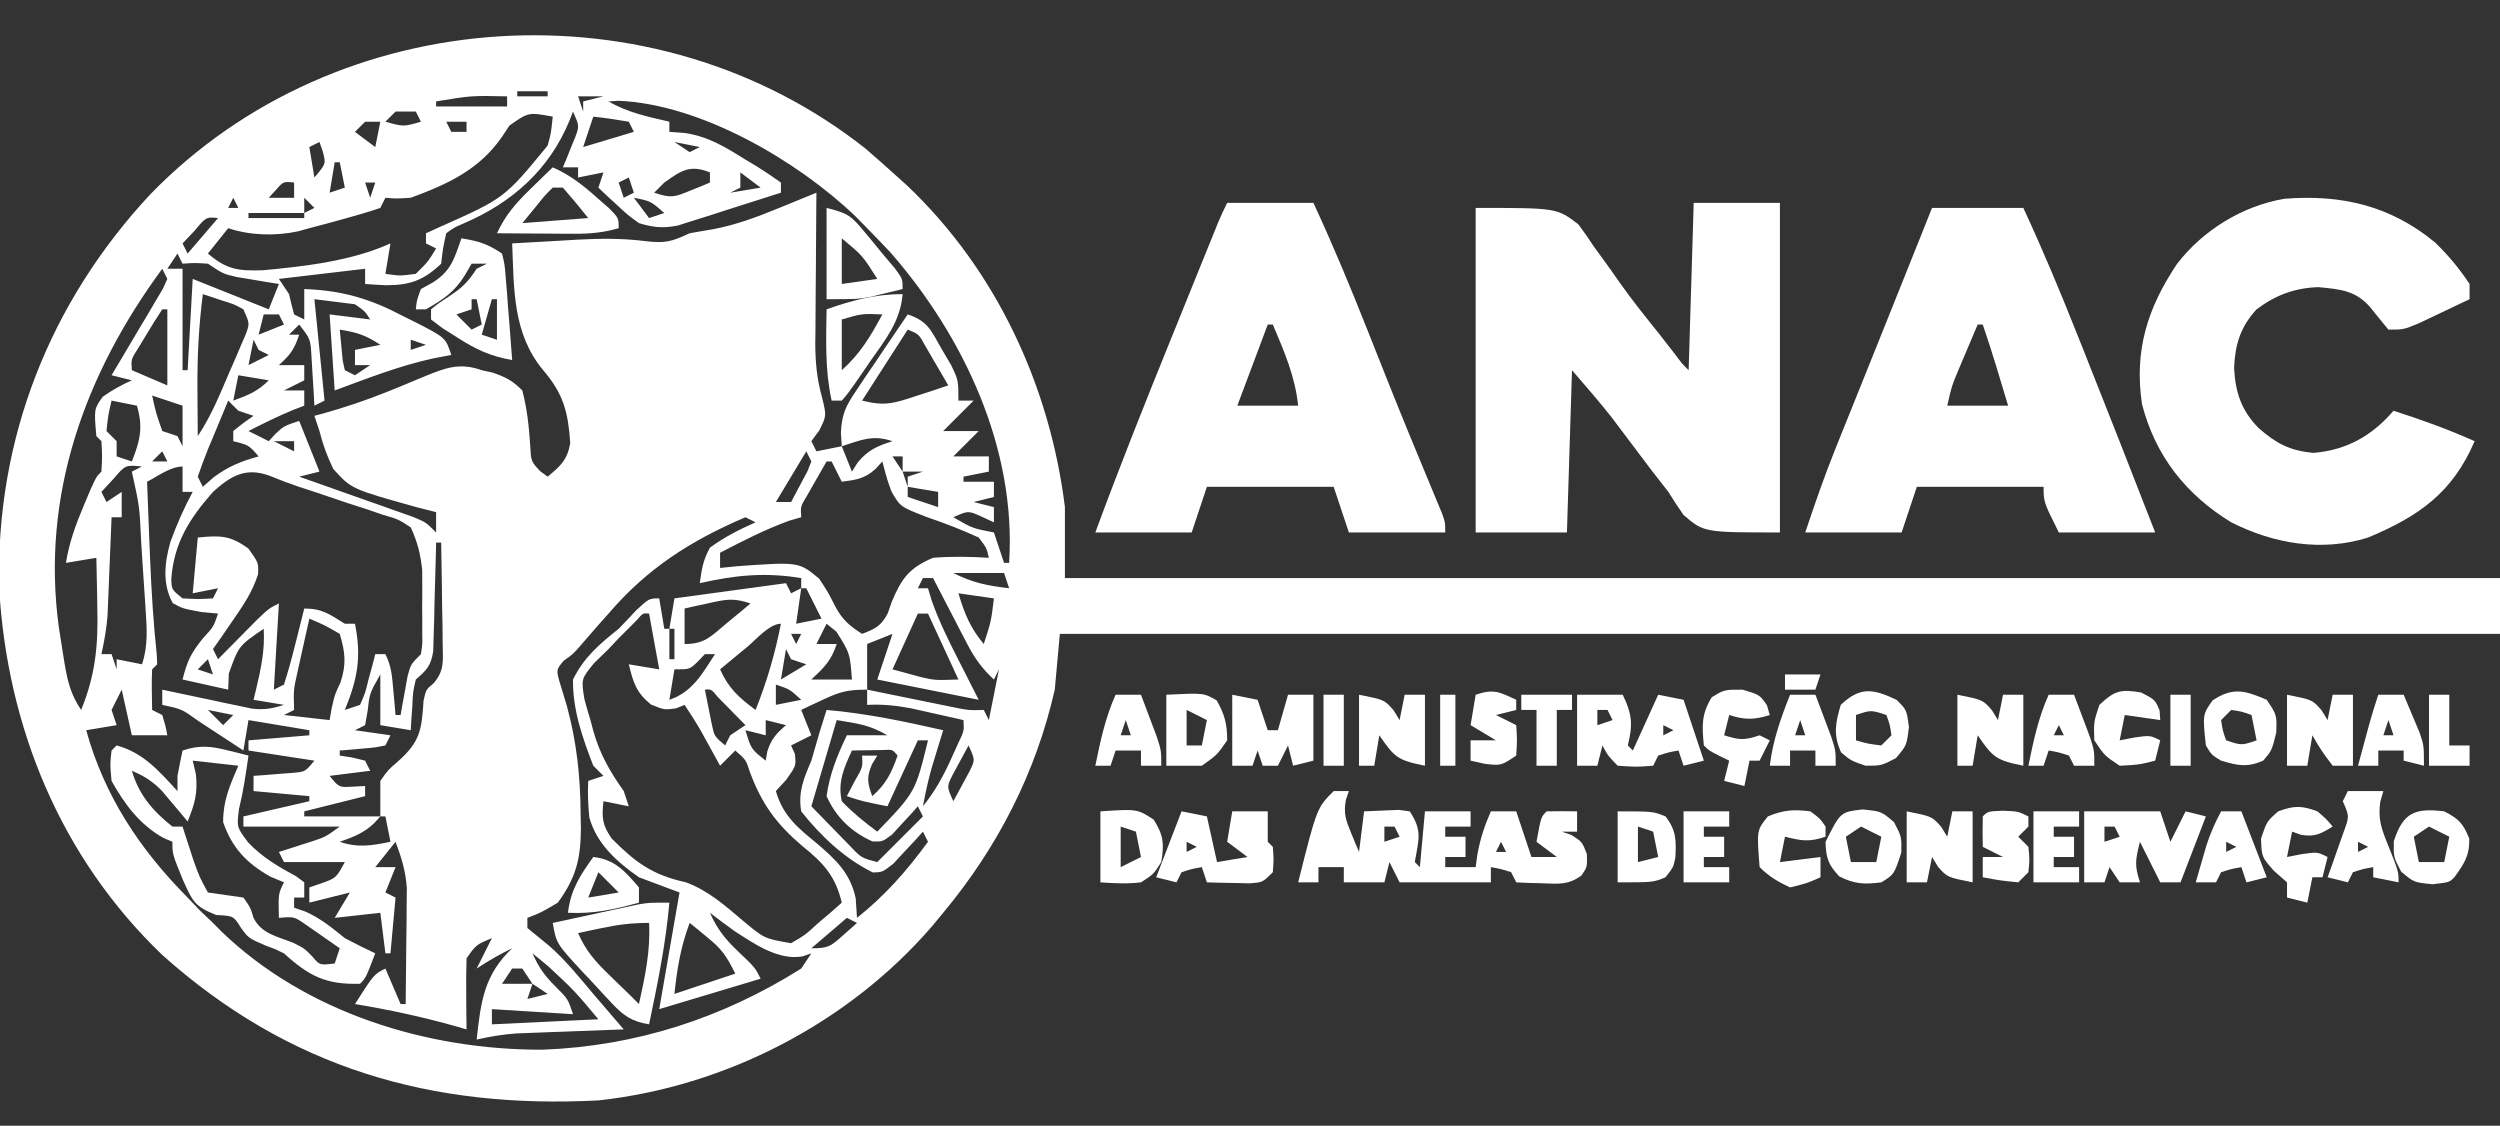 <?xml version="1.0" encoding="UTF-8"?>
<svg version="1.1" xmlns="http://www.w3.org/2000/svg" width="493" height="222">
<rect width="100%" height="100%" fill="#333333" stroke="none"/>
<path d="M0 0 C1.79 1.541 3.561 3.104 5.312 4.688 C6.228 5.509 7.143 6.33 8.086 7.176 C25.707 23.834 36.349 46.733 39.312 70.688 C39.312 75.308 39.312 79.927 39.312 84.688 C132.702 84.688 226.093 84.688 322.312 84.688 C322.312 88.317 322.312 91.948 322.312 95.688 C228.593 95.688 134.873 95.688 38.312 95.688 C37.983 99.317 37.653 102.948 37.312 106.688 C33.592 123.085 26.04 137.792 15.312 150.688 C14.58 151.572 13.848 152.456 13.094 153.367 C-3.372 172.442 -27.615 184.976 -52.688 187.688 C-85.706 189.406 -113.676 181.334 -138.633 159.059 C-158.772 139.789 -169.335 113.966 -170.871 86.391 C-171.477 57.148 -160.888 30.283 -141.038 8.999 C-104.019 -29.146 -41.581 -32.901 0 0 Z M-68.688 -11.312 C-68.688 -10.982 -68.688 -10.652 -68.688 -10.312 C-66.707 -10.312 -64.728 -10.312 -62.688 -10.312 C-62.688 -10.643 -62.688 -10.973 -62.688 -11.312 C-64.668 -11.312 -66.647 -11.312 -68.688 -11.312 Z M-84.688 -9.312 C-84.688 -8.982 -84.688 -8.652 -84.688 -8.312 C-80.067 -8.312 -75.448 -8.312 -70.688 -8.312 C-70.688 -8.973 -70.688 -9.633 -70.688 -10.312 C-77.744 -10.462 -77.744 -10.462 -84.688 -9.312 Z M-56.688 -10.312 C-56.358 -9.322 -56.028 -8.332 -55.688 -7.312 C-55.688 -7.973 -55.688 -8.633 -55.688 -9.312 C-54.367 -9.643 -53.047 -9.973 -51.688 -10.312 C-53.337 -10.312 -54.987 -10.312 -56.688 -10.312 Z M-88.688 -8.312 C-84.688 -7.312 -84.688 -7.312 -84.688 -7.312 Z M-92.688 -7.312 C-93.347 -6.652 -94.007 -5.992 -94.688 -5.312 C-91.104 -4.31 -91.104 -4.31 -87.688 -5.312 C-88.017 -5.973 -88.347 -6.633 -88.688 -7.312 C-90.007 -7.312 -91.328 -7.312 -92.688 -7.312 Z M-50.688 -9.312 C-46.892 -7.099 -42.931 -6.303 -38.688 -5.312 C-38.688 -4.652 -38.688 -3.993 -38.688 -3.312 C-37.201 -3.202 -37.201 -3.202 -35.684 -3.09 C-31.076 -2.429 -27.644 -0.317 -23.75 2.125 C-23.066 2.533 -22.382 2.941 -21.678 3.361 C-19.973 4.405 -18.324 5.54 -16.688 6.688 C-16.688 7.348 -16.688 8.008 -16.688 8.688 C-20.411 9.894 -24.142 11.074 -27.875 12.25 C-29.458 12.763 -29.458 12.763 -31.072 13.287 C-32.094 13.606 -33.115 13.925 -34.168 14.254 C-35.105 14.552 -36.043 14.851 -37.009 15.158 C-39.965 15.742 -41.817 15.552 -44.688 14.688 C-46.926 13.059 -46.926 13.059 -49 11.125 C-49.697 10.484 -50.395 9.844 -51.113 9.184 C-51.633 8.69 -52.152 8.196 -52.688 7.688 C-52.193 6.202 -52.193 6.202 -51.688 4.688 C-53.337 5.018 -54.987 5.348 -56.688 5.688 C-56.688 5.027 -56.688 4.367 -56.688 3.688 C-57.678 3.688 -58.667 3.688 -59.688 3.688 C-59.345 2.873 -59.345 2.873 -58.996 2.043 C-58.565 0.97 -58.565 0.97 -58.125 -0.125 C-57.835 -0.833 -57.545 -1.54 -57.246 -2.27 C-56.437 -4.486 -56.437 -4.486 -57.688 -7.312 C-57.918 -6.721 -58.149 -6.129 -58.387 -5.52 C-62.355 4.095 -69.596 10.572 -79.125 14.688 C-81.122 15.546 -81.122 15.546 -82.688 16.688 C-83.352 19.674 -83.352 19.674 -83.688 22.688 C-87.188 26.013 -89.856 26.923 -94.562 26.938 C-95.939 26.874 -97.314 26.797 -98.688 26.688 C-98.688 25.698 -98.688 24.707 -98.688 23.688 C-104.297 24.348 -109.907 25.008 -115.688 25.688 C-115.028 26.677 -114.368 27.668 -113.688 28.688 C-113.522 29.389 -113.358 30.09 -113.188 30.812 C-113.022 31.431 -112.858 32.05 -112.688 32.688 C-112.028 33.017 -111.368 33.347 -110.688 33.688 C-110.688 31.707 -110.688 29.727 -110.688 27.688 C-103.243 27.949 -97.683 29.594 -91.125 33.062 C-90.32 33.462 -89.515 33.862 -88.686 34.273 C-82.823 37.281 -82.823 37.281 -81.688 40.688 C-82.884 40.914 -84.08 41.141 -85.312 41.375 C-91.987 42.838 -98.289 45.327 -104.688 47.688 C-105.017 42.737 -105.347 37.788 -105.688 32.688 C-103.047 33.017 -100.407 33.347 -97.688 33.688 C-98.699 32.082 -98.699 32.082 -100.688 30.688 C-103.328 30.358 -105.968 30.027 -108.688 29.688 C-108.028 36.288 -107.368 42.888 -106.688 49.688 C-107.677 50.182 -107.677 50.182 -108.688 50.688 C-108.761 49.332 -108.761 49.332 -108.836 47.949 C-108.911 46.77 -108.985 45.59 -109.062 44.375 C-109.132 43.203 -109.202 42.031 -109.273 40.824 C-109.474 37.531 -109.474 37.531 -111.688 34.688 C-112.347 35.347 -113.007 36.008 -113.688 36.688 C-113.028 36.688 -112.368 36.688 -111.688 36.688 C-112.685 39.681 -113.44 40.635 -115.688 42.688 C-114.037 42.688 -112.388 42.688 -110.688 42.688 C-110.688 43.678 -110.688 44.667 -110.688 45.688 C-112.007 46.347 -113.328 47.008 -114.688 47.688 C-113.368 47.688 -112.047 47.688 -110.688 47.688 C-110.688 48.678 -110.688 49.667 -110.688 50.688 C-111.389 50.956 -112.09 51.224 -112.812 51.5 C-115.852 52.756 -118.76 54.19 -121.688 55.688 C-120.368 56.347 -119.047 57.008 -117.688 57.688 C-117.254 57.213 -116.821 56.739 -116.375 56.25 C-114.688 54.688 -114.688 54.688 -111.688 53.688 C-110.354 57.021 -109.021 60.354 -107.688 63.688 C-109.668 64.183 -109.668 64.183 -111.688 64.688 C-110.567 65.081 -110.567 65.081 -109.424 65.482 C-106.052 66.67 -102.682 67.866 -99.312 69.062 C-98.137 69.475 -96.961 69.888 -95.75 70.312 C-94.629 70.712 -93.507 71.112 -92.352 71.523 C-91.315 71.89 -90.278 72.257 -89.209 72.634 C-86.688 73.688 -86.688 73.688 -84.688 75.688 C-84.688 74.368 -84.688 73.047 -84.688 71.688 C-86.55 71.212 -86.55 71.212 -88.449 70.727 C-101.394 67.121 -101.394 67.121 -104.961 63.168 C-106.166 60.674 -107.027 58.373 -107.688 55.688 C-108.017 54.697 -108.347 53.708 -108.688 52.688 C-108.174 52.552 -107.661 52.417 -107.133 52.277 C-102.719 51.037 -98.439 49.618 -94.191 47.895 C-93.003 47.414 -93.003 47.414 -91.791 46.924 C-90.196 46.273 -88.607 45.611 -87.022 44.937 C-82.853 43.238 -80.122 42.134 -75.688 43.688 C-74.614 43.925 -74.614 43.925 -73.52 44.168 C-71.003 45.049 -69.564 45.76 -67.688 47.688 C-66.744 51.314 -66.376 54.735 -66.137 58.473 C-65.968 61.673 -65.968 61.673 -64.145 63.621 C-63.423 64.149 -63.423 64.149 -62.688 64.688 C-60.132 62.56 -58.809 61.393 -58.234 58.059 C-58.661 51.901 -59.568 48.354 -63.625 43.625 C-69.608 36.368 -69.313 27.715 -69.688 18.688 C-66.376 18.488 -63.063 18.305 -59.75 18.125 C-58.824 18.069 -57.898 18.013 -56.943 17.955 C-52.434 17.718 -48.137 17.657 -43.648 18.211 C-39.487 18.712 -38.348 18.384 -34.688 16.688 C-33.233 16.417 -31.774 16.17 -30.312 15.938 C-25.543 15.057 -21.296 13.449 -16.836 11.609 C-15.801 11.189 -15.801 11.189 -14.745 10.759 C-13.057 10.073 -11.372 9.381 -9.688 8.688 C-9.698 9.736 -9.708 10.785 -9.719 11.865 C-9.756 15.786 -9.778 19.708 -9.797 23.629 C-9.807 25.32 -9.821 27.012 -9.838 28.703 C-9.863 31.146 -9.874 33.588 -9.883 36.031 C-9.893 36.777 -9.903 37.524 -9.914 38.292 C-9.915 42.087 -9.599 45.382 -8.585 49.049 C-7.688 52.688 -7.688 52.688 -9.125 55.562 C-9.641 56.264 -10.156 56.965 -10.688 57.688 C-10.357 58.347 -10.027 59.008 -9.688 59.688 C-8.037 59.358 -6.388 59.028 -4.688 58.688 C-4.775 57.356 -4.775 57.356 -4.865 55.998 C-4.666 52.284 -3.901 50.773 -1.844 47.727 C-1.257 46.844 -0.671 45.961 -0.066 45.051 C0.554 44.147 1.174 43.244 1.812 42.312 C2.433 41.386 3.053 40.459 3.691 39.504 C5.22 37.223 6.76 34.952 8.312 32.688 C12.343 34.031 12.903 35.865 15 39.5 C15.934 41.087 15.934 41.087 16.887 42.707 C18.312 45.688 18.312 45.688 18.312 49.688 C19.302 49.688 20.293 49.688 21.312 49.688 C19.312 51.688 17.312 53.688 15.312 55.688 C17.622 55.688 19.933 55.688 22.312 55.688 C19.812 58.188 19.812 58.188 17.312 60.688 C19.622 60.688 21.933 60.688 24.312 60.688 C24.312 61.678 24.312 62.667 24.312 63.688 C21.837 64.183 21.837 64.183 19.312 64.688 C19.312 65.017 19.312 65.347 19.312 65.688 C21.293 65.688 23.273 65.688 25.312 65.688 C25.312 66.677 25.312 67.668 25.312 68.688 C23.992 69.017 22.672 69.347 21.312 69.688 C22.633 70.017 23.953 70.347 25.312 70.688 C25.312 71.677 25.312 72.668 25.312 73.688 C24.549 73.337 23.786 72.986 23 72.625 C20.265 71.364 20.265 71.364 17.312 72.688 C21.117 74.889 21.117 74.889 25.312 75.688 C25.973 77.668 26.633 79.647 27.312 81.688 C27.642 81.688 27.973 81.688 28.312 81.688 C29.763 59.21 19.434 37.115 4.938 20.5 C3.414 18.878 1.873 17.274 0.312 15.688 C-0.447 14.915 -1.206 14.143 -1.988 13.348 C-13.481 2.344 -32.503 -8.763 -48.688 -9.438 C-49.678 -9.376 -49.678 -9.376 -50.688 -9.312 Z M-70.219 -4.555 C-70.724 -3.794 -71.229 -3.034 -71.75 -2.25 C-76.204 4.162 -82.468 7.033 -89.688 9.688 C-92.617 9.871 -92.617 9.871 -94.688 9.688 C-95.017 10.348 -95.347 11.008 -95.688 11.688 C-97.932 12.457 -100.21 13.13 -102.5 13.75 C-104.366 14.262 -104.366 14.262 -106.27 14.785 C-107.397 15.083 -108.525 15.381 -109.688 15.688 C-110.413 15.89 -111.139 16.092 -111.887 16.301 C-116.355 17.26 -121.346 17.135 -125.688 15.688 C-127.007 17.337 -128.327 18.988 -129.688 20.688 C-125.922 23.886 -123.693 24.128 -118.883 23.984 C-110.494 23.205 -101.399 22.172 -93.688 18.688 C-94.017 20.668 -94.347 22.648 -94.688 24.688 C-91.856 25.106 -91.856 25.106 -88.688 24.688 C-86.283 22.309 -86.283 22.309 -84.688 19.688 C-85.347 19.358 -86.007 19.027 -86.688 18.688 C-86.688 18.027 -86.688 17.367 -86.688 16.688 C-85.781 16.275 -84.875 15.863 -83.941 15.438 C-71.229 9.784 -71.229 9.784 -62.699 -0.598 C-62.025 -3.003 -62.025 -3.003 -61.688 -6.312 C-66.464 -7.196 -66.464 -7.196 -70.219 -4.555 Z M-53.688 -6.312 C-54.347 -4.332 -55.008 -2.353 -55.688 -0.312 C-50.737 -1.798 -50.737 -1.798 -45.688 -3.312 C-46.017 -3.973 -46.347 -4.633 -46.688 -5.312 C-49.009 -5.72 -51.344 -6.057 -53.688 -6.312 Z M-98.688 -5.312 C-99.347 -4.652 -100.007 -3.993 -100.688 -3.312 C-99.368 -2.322 -98.047 -1.333 -96.688 -0.312 C-96.358 -1.962 -96.028 -3.612 -95.688 -5.312 C-96.677 -5.312 -97.668 -5.312 -98.688 -5.312 Z M-82.688 -5.312 C-82.358 -4.652 -82.028 -3.993 -81.688 -3.312 C-80.698 -3.312 -79.707 -3.312 -78.688 -3.312 C-78.688 -3.973 -78.688 -4.633 -78.688 -5.312 C-80.007 -5.312 -81.328 -5.312 -82.688 -5.312 Z M-103.688 -3.312 C-102.688 -1.312 -102.688 -1.312 -102.688 -1.312 Z M-92.688 -3.312 C-91.688 -1.312 -91.688 -1.312 -91.688 -1.312 Z M-102.688 -1.312 C-101.688 0.688 -101.688 0.688 -101.688 0.688 Z M-91.688 -1.312 C-90.688 0.688 -90.688 0.688 -90.688 0.688 Z M-37.688 -1.312 C-36.203 -0.323 -36.203 -0.323 -34.688 0.688 C-34.028 0.357 -33.367 0.028 -32.688 -0.312 C-34.337 -0.642 -35.987 -0.973 -37.688 -1.312 Z M-107.688 -1.312 C-108.677 -0.818 -108.677 -0.818 -109.688 -0.312 C-109.358 1.667 -109.028 3.647 -108.688 5.688 C-106.381 2.972 -106.381 2.972 -107.062 0.5 C-107.269 -0.098 -107.475 -0.696 -107.688 -1.312 Z M-101.688 0.688 C-100.688 2.688 -100.688 2.688 -100.688 2.688 Z M-90.688 1.688 C-89.688 4.688 -89.688 4.688 -89.688 4.688 Z M-104.688 2.688 C-105.017 4.668 -105.347 6.647 -105.688 8.688 C-104.698 8.357 -103.707 8.027 -102.688 7.688 C-103.017 6.037 -103.347 4.388 -103.688 2.688 C-104.017 2.688 -104.347 2.688 -104.688 2.688 Z M-100.688 2.688 C-99.688 4.688 -99.688 4.688 -99.688 4.688 Z M-39.688 6.688 C-40.347 7.348 -41.008 8.008 -41.688 8.688 C-38.278 9.824 -37.684 9.555 -34.5 8.25 C-33.785 7.963 -33.069 7.675 -32.332 7.379 C-31.789 7.151 -31.247 6.923 -30.688 6.688 C-30.688 6.027 -30.688 5.367 -30.688 4.688 C-34.612 3.089 -36.362 4.325 -39.688 6.688 Z M-99.688 4.688 C-98.688 6.688 -98.688 6.688 -98.688 6.688 Z M-96.688 4.688 C-95.688 6.688 -95.688 6.688 -95.688 6.688 Z M-24.688 4.688 C-24.688 5.678 -24.688 6.668 -24.688 7.688 C-25.677 8.182 -25.677 8.182 -26.688 8.688 C-24.707 8.357 -22.727 8.027 -20.688 7.688 C-22.008 6.697 -23.328 5.707 -24.688 4.688 Z M-109.688 5.688 C-108.688 8.688 -108.688 8.688 -108.688 8.688 Z M-116.312 8.188 C-116.766 8.682 -117.22 9.178 -117.688 9.688 C-116.037 9.688 -114.388 9.688 -112.688 9.688 C-112.688 8.697 -112.688 7.707 -112.688 6.688 C-114.811 6.461 -114.811 6.461 -116.312 8.188 Z M-98.688 6.688 C-98.358 7.678 -98.028 8.668 -97.688 9.688 C-97.358 8.697 -97.028 7.707 -96.688 6.688 C-97.347 6.688 -98.007 6.688 -98.688 6.688 Z M-46.688 5.688 C-47.678 6.183 -47.678 6.183 -48.688 6.688 C-48.358 7.678 -48.028 8.668 -47.688 9.688 C-47.028 9.357 -46.367 9.027 -45.688 8.688 C-46.017 7.697 -46.347 6.707 -46.688 5.688 Z M-124.688 9.688 C-125.017 10.348 -125.347 11.008 -125.688 11.688 C-125.028 11.688 -124.368 11.688 -123.688 11.688 C-124.017 11.027 -124.347 10.367 -124.688 9.688 Z M-110.688 9.688 C-110.688 10.678 -110.688 11.668 -110.688 12.688 C-110.028 12.357 -109.368 12.027 -108.688 11.688 C-109.347 11.027 -110.007 10.367 -110.688 9.688 Z M-45.688 9.688 C-44.697 11.008 -43.708 12.328 -42.688 13.688 C-41.697 13.357 -40.708 13.027 -39.688 12.688 C-42.36 10.345 -42.36 10.345 -45.688 9.688 Z M-121.688 12.688 C-121.688 13.018 -121.688 13.348 -121.688 13.688 C-118.058 13.688 -114.427 13.688 -110.688 13.688 C-110.688 13.357 -110.688 13.027 -110.688 12.688 C-114.317 12.688 -117.948 12.688 -121.688 12.688 Z M-132.312 16.188 C-133.096 17.012 -133.88 17.837 -134.688 18.688 C-134.357 19.348 -134.028 20.008 -133.688 20.688 C-131.708 18.378 -129.727 16.067 -127.688 13.688 C-130.05 13.458 -130.05 13.458 -132.312 16.188 Z M-135.688 20.688 C-136.678 22.172 -136.678 22.172 -137.688 23.688 C-136.697 23.688 -135.708 23.688 -134.688 23.688 C-134.688 30.288 -134.688 36.888 -134.688 43.688 C-134.357 43.688 -134.028 43.688 -133.688 43.688 C-133.192 34.778 -133.192 34.778 -132.688 25.688 C-125.263 28.657 -125.263 28.657 -117.688 31.688 C-117.028 30.038 -116.368 28.387 -115.688 26.688 C-116.447 26.566 -117.206 26.445 -117.988 26.32 C-118.982 26.153 -119.976 25.985 -121 25.812 C-121.986 25.65 -122.972 25.488 -123.988 25.32 C-126.688 24.688 -126.688 24.688 -129.688 22.688 C-132.313 22.52 -132.313 22.52 -134.688 22.688 C-135.018 22.027 -135.347 21.367 -135.688 20.688 Z M-138.688 23.688 C-153.931 44.384 -162.648 68.399 -159.082 94.398 C-158.833 96.038 -158.577 97.676 -158.312 99.312 C-158.187 100.095 -158.061 100.878 -157.931 101.685 C-157.302 105.264 -156.728 107.627 -154.688 110.688 C-151.886 103.874 -151.301 97.945 -151.5 90.625 C-151.514 89.664 -151.527 88.703 -151.541 87.713 C-151.576 85.37 -151.625 83.029 -151.688 80.688 C-154.657 81.183 -154.657 81.183 -157.688 81.688 C-157.032 77.663 -155.776 74.187 -154.188 70.438 C-153.744 69.38 -153.301 68.323 -152.844 67.234 C-151.688 64.688 -151.688 64.688 -150.688 63.688 C-150.521 60.688 -150.521 60.688 -150.688 57.688 C-151.018 57.358 -151.347 57.028 -151.688 56.688 C-152.153 51.339 -152.153 51.339 -150.438 48.938 C-148.593 47.62 -146.754 46.614 -144.688 45.688 C-146.007 45.358 -147.327 45.028 -148.688 44.688 C-148.349 44.122 -148.011 43.557 -147.662 42.975 C-146.141 40.426 -144.633 37.869 -143.125 35.312 C-142.325 33.978 -142.325 33.978 -141.51 32.617 C-141.01 31.766 -140.511 30.916 -139.996 30.039 C-139.297 28.861 -139.297 28.861 -138.584 27.659 C-138.288 27.008 -137.992 26.358 -137.688 25.688 C-138.018 25.027 -138.347 24.367 -138.688 23.688 Z M-130.688 28.688 C-131.508 35.089 -131.815 41.301 -131.75 47.75 C-131.745 48.616 -131.741 49.481 -131.736 50.373 C-131.725 52.478 -131.707 54.583 -131.688 56.688 C-129.054 52.737 -127.355 48.546 -125.5 44.188 C-125.119 43.32 -124.738 42.452 -124.346 41.559 C-123.991 40.725 -123.635 39.891 -123.27 39.031 C-122.778 37.889 -122.778 37.889 -122.277 36.725 C-121.429 34.516 -121.429 34.516 -122.688 31.688 C-124.553 30.67 -124.553 30.67 -126.75 30 C-128.062 29.562 -129.375 29.125 -130.688 28.688 Z M-138.688 31.688 C-139.751 33.285 -140.764 34.916 -141.75 36.562 C-142.298 37.467 -142.846 38.372 -143.41 39.305 C-144.845 41.531 -144.845 41.531 -144.688 43.688 C-141.222 45.172 -141.222 45.172 -137.688 46.688 C-137.688 41.737 -137.688 36.788 -137.688 31.688 C-138.018 31.688 -138.347 31.688 -138.688 31.688 Z M-118.688 32.688 C-119.017 34.008 -119.347 35.328 -119.688 36.688 C-118.037 36.028 -116.388 35.367 -114.688 34.688 C-115.017 34.028 -115.347 33.367 -115.688 32.688 C-116.677 32.688 -117.668 32.688 -118.688 32.688 Z M-103.688 35.688 C-103.564 36.987 -103.44 38.286 -103.312 39.625 C-103.208 40.721 -103.208 40.721 -103.102 41.84 C-102.965 42.45 -102.828 43.059 -102.688 43.688 C-102.028 44.017 -101.368 44.347 -100.688 44.688 C-99.698 44.028 -98.707 43.367 -97.688 42.688 C-98.677 42.688 -99.668 42.688 -100.688 42.688 C-100.688 41.697 -100.688 40.708 -100.688 39.688 C-99.037 39.358 -97.388 39.028 -95.688 38.688 C-98.605 36.742 -100.313 36.235 -103.688 35.688 Z M8.312 35.688 C3.857 42.617 3.857 42.617 -0.688 49.688 C3.911 50.837 5.639 50.21 10.062 48.75 C11.818 48.18 11.818 48.18 13.609 47.598 C14.947 47.147 14.947 47.147 16.312 46.688 C15.361 45.038 14.401 43.393 13.438 41.75 C12.637 40.375 12.637 40.375 11.82 38.973 C10.515 36.58 10.515 36.58 8.312 35.688 Z M-120.688 37.688 C-121.017 39.337 -121.347 40.987 -121.688 42.688 C-120.368 42.028 -119.047 41.367 -117.688 40.688 C-118.347 40.358 -119.007 40.028 -119.688 39.688 C-120.017 39.028 -120.347 38.367 -120.688 37.688 Z M-89.688 37.688 C-89.688 38.347 -89.688 39.008 -89.688 39.688 C-88.698 39.358 -87.707 39.028 -86.688 38.688 C-87.677 38.358 -88.668 38.028 -89.688 37.688 Z M-123.688 44.688 C-124.017 46.337 -124.347 47.987 -124.688 49.688 C-121.772 48.613 -119.909 47.909 -117.688 45.688 C-120.657 45.193 -120.657 45.193 -123.688 44.688 Z M-140.688 48.688 C-139.917 52.176 -139.917 52.176 -138.688 55.688 C-137.697 56.017 -136.708 56.347 -135.688 56.688 C-135.357 57.347 -135.028 58.008 -134.688 58.688 C-134.688 56.047 -134.688 53.407 -134.688 50.688 C-136.667 50.028 -138.648 49.367 -140.688 48.688 Z M-148.688 49.688 C-149.366 52.588 -149.366 52.588 -149.688 55.688 C-149.028 56.347 -148.368 57.008 -147.688 57.688 C-147.688 58.678 -147.688 59.667 -147.688 60.688 C-146.697 61.017 -145.708 61.347 -144.688 61.688 C-143.058 57.566 -142.425 54.98 -143.688 50.688 C-145.338 50.358 -146.988 50.028 -148.688 49.688 Z M-125.688 49.688 C-126.718 52.142 -127.737 54.601 -128.75 57.062 C-129.045 57.761 -129.339 58.46 -129.643 59.18 C-130.383 60.993 -131.041 62.839 -131.688 64.688 C-131.357 65.347 -131.028 66.007 -130.688 66.688 C-129.986 66.069 -129.285 65.45 -128.562 64.812 C-125.63 62.645 -123.176 61.661 -119.688 60.688 C-121.613 58.464 -121.613 58.464 -124.688 57.688 C-124.688 57.028 -124.688 56.367 -124.688 55.688 C-122.688 54.062 -122.688 54.062 -120.688 52.688 C-121.677 52.358 -122.668 52.028 -123.688 51.688 C-124.347 51.028 -125.007 50.367 -125.688 49.688 Z M-116.688 57.688 C-114.707 58.678 -114.707 58.678 -112.688 59.688 C-112.688 59.028 -112.688 58.367 -112.688 57.688 C-114.007 57.688 -115.328 57.688 -116.688 57.688 Z M-4.688 58.688 C-4.027 60.337 -3.368 61.987 -2.688 63.688 C-2.296 63.069 -1.904 62.45 -1.5 61.812 C0.59 59.363 2.287 58.669 5.312 57.688 C1.376 56.375 -0.812 57.445 -4.688 58.688 Z M-11.688 59.688 C-14.658 64.638 -14.658 64.638 -17.688 69.688 C-16.698 69.688 -15.707 69.688 -14.688 69.688 C-13.99 68.401 -13.305 67.108 -12.625 65.812 C-12.242 65.093 -11.859 64.374 -11.465 63.633 C-11.08 62.67 -11.08 62.67 -10.688 61.688 C-11.018 61.028 -11.348 60.367 -11.688 59.688 Z M-138.688 59.688 C-139.347 60.347 -140.007 61.008 -140.688 61.688 C-139.697 61.688 -138.708 61.688 -137.688 61.688 C-138.018 61.028 -138.347 60.367 -138.688 59.688 Z M5.312 60.688 C6.303 62.172 6.303 62.172 7.312 63.688 C7.312 62.697 7.312 61.708 7.312 60.688 C6.652 60.688 5.992 60.688 5.312 60.688 Z M-7.688 61.688 C-8.526 63.143 -9.358 64.602 -10.188 66.062 C-10.884 67.281 -10.884 67.281 -11.594 68.523 C-12.838 70.581 -12.838 70.581 -12.688 72.688 C-13.471 72.914 -14.255 73.141 -15.062 73.375 C-19.811 75.094 -24.209 77.368 -28.688 79.688 C-28.688 80.677 -28.688 81.668 -28.688 82.688 C-26.969 82.513 -26.969 82.513 -25.215 82.336 C-13.136 81.481 -13.136 81.481 -9.141 84.809 C-7.375 87.5 -7.375 87.5 -6.012 90.207 C-4.579 92.891 -3.221 94.061 -0.688 95.688 C1.878 94.697 3.073 94.146 4.367 91.664 C4.638 90.888 4.909 90.112 5.188 89.312 C7.088 84.79 8.623 82.649 13.312 80.688 C17.006 80.387 20.617 80.451 24.312 80.688 C23.863 78.721 23.863 78.721 22.312 76.688 C18.968 75.159 15.642 73.87 12.166 72.684 C6.861 70.632 6.861 70.632 5.14 67.67 C4.309 65.453 4.309 65.453 3.312 61.688 C2.873 62.168 2.433 62.649 1.98 63.145 C-0.141 65.107 -1.869 65.307 -4.688 65.688 C-5.348 64.368 -6.008 63.047 -6.688 61.688 C-7.018 61.688 -7.348 61.688 -7.688 61.688 Z M-148.375 65.188 C-149.138 66.013 -149.901 66.838 -150.688 67.688 C-150.357 68.347 -150.028 69.007 -149.688 69.688 C-148.697 69.028 -147.708 68.368 -146.688 67.688 C-146.688 69.338 -146.688 70.987 -146.688 72.688 C-147.347 72.688 -148.007 72.688 -148.688 72.688 C-148.713 73.328 -148.738 73.968 -148.763 74.628 C-148.88 77.544 -149.002 80.459 -149.125 83.375 C-149.164 84.382 -149.204 85.39 -149.244 86.428 C-149.286 87.404 -149.328 88.381 -149.371 89.387 C-149.408 90.282 -149.444 91.178 -149.482 92.1 C-149.688 94.695 -150.125 97.148 -150.688 99.688 C-150.028 99.688 -149.368 99.688 -148.688 99.688 C-148.357 100.677 -148.028 101.668 -147.688 102.688 C-147.688 102.028 -147.688 101.368 -147.688 100.688 C-146.037 101.017 -144.387 101.347 -142.688 101.688 C-141.437 97.932 -141.735 94.539 -141.992 90.621 C-142.036 89.946 -142.079 89.27 -142.124 88.575 C-142.217 87.152 -142.313 85.729 -142.412 84.306 C-142.562 82.13 -142.702 79.953 -142.84 77.775 C-143.159 70.626 -143.159 70.626 -144.688 63.688 C-144.028 63.358 -143.368 63.028 -142.688 62.688 C-145.933 62.347 -145.933 62.347 -148.375 65.188 Z M-141.688 65.688 C-141.546 69.438 -141.399 73.188 -141.25 76.938 C-141.206 78.035 -141.163 79.132 -141.118 80.262 C-140.845 86.804 -140.475 93.297 -139.773 99.809 C-139.745 100.429 -139.717 101.049 -139.688 101.688 C-140.183 102.183 -140.183 102.183 -140.688 102.688 C-140.759 104.04 -140.771 105.396 -140.75 106.75 C-140.729 108.049 -140.709 109.349 -140.688 110.688 C-140.028 111.017 -139.368 111.347 -138.688 111.688 C-138.062 113.75 -138.062 113.75 -137.688 115.688 C-139.998 115.688 -142.308 115.688 -144.688 115.688 C-145.347 112.718 -146.007 109.748 -146.688 106.688 C-147.347 108.007 -148.007 109.328 -148.688 110.688 C-148.357 111.677 -148.028 112.668 -147.688 113.688 C-150.657 114.183 -150.657 114.183 -153.688 114.688 C-150.108 127.665 -143.101 138.201 -133.688 147.688 C-132.863 148.554 -132.037 149.42 -131.188 150.312 C-130.363 151.096 -129.537 151.88 -128.688 152.688 C-128.114 153.268 -127.54 153.848 -126.949 154.445 C-110.309 170.428 -86.422 177.764 -63.688 177.688 C-45.283 176.999 -28.254 171.478 -12.688 161.688 C-11.697 160.202 -11.697 160.202 -10.688 158.688 C-11.259 158.886 -11.83 159.085 -12.418 159.289 C-17.195 160.128 -21.916 156.832 -25.828 154.305 C-27.474 153.134 -29.084 151.915 -30.688 150.688 C-29.291 153.873 -27.642 155.927 -25.125 158.312 C-21.785 161.493 -21.785 161.493 -20.688 163.688 C-27.354 165.688 -34.021 167.688 -40.688 169.688 C-39.367 162.097 -38.047 154.507 -36.688 146.688 C-39.328 145.697 -41.968 144.708 -44.688 143.688 C-49.077 140.599 -52.995 137.157 -54.477 131.875 C-54.719 129.441 -54.815 127.129 -54.688 124.688 C-53.697 124.358 -52.708 124.028 -51.688 123.688 C-52.347 123.028 -53.008 122.368 -53.688 121.688 C-55.794 116.277 -57.799 110.561 -57.688 104.688 C-55.532 100.284 -52.475 97.716 -48.688 94.688 C-47.527 93.493 -46.378 92.287 -45.25 91.062 C-42.688 88.688 -42.688 88.688 -40.688 88.688 C-40.193 91.657 -40.193 91.657 -39.688 94.688 C-39.358 94.688 -39.028 94.688 -38.688 94.688 C-38.358 92.707 -38.028 90.728 -37.688 88.688 C-30.427 87.698 -23.168 86.707 -15.688 85.688 C-15.357 86.347 -15.027 87.007 -14.688 87.688 C-13.697 87.192 -13.697 87.192 -12.688 86.688 C-12.688 86.028 -12.688 85.368 -12.688 84.688 C-19.831 83.516 -25.644 84.095 -32.688 85.688 C-32.301 82.869 -32.038 81.136 -30.688 78.688 C-27.87 76.606 -24.88 75.113 -21.688 73.688 C-22.677 73.192 -22.677 73.192 -23.688 72.688 C-34.464 77.284 -43.038 82.761 -50.688 91.688 C-51.703 92.828 -51.703 92.828 -52.738 93.992 C-53.909 95.316 -55.07 96.649 -56.215 97.996 C-57.688 99.688 -57.688 99.688 -59.492 100.953 C-61.061 102.793 -61.061 102.793 -60.105 105.926 C-59.703 107.286 -59.292 108.644 -58.875 110 C-56.943 117.135 -56.23 123.925 -56.188 131.312 C-56.161 132.698 -56.161 132.698 -56.134 134.111 C-56.185 140.133 -57.113 143.795 -60.688 148.688 C-63.938 150.625 -63.938 150.625 -66.688 151.688 C-66.688 152.347 -66.688 153.007 -66.688 153.688 C-65.288 154.848 -63.885 156.005 -62.465 157.141 C-59.186 159.994 -56.486 163.373 -53.688 166.688 C-51.69 169.023 -49.689 171.355 -47.688 173.688 C-48.388 173.713 -49.089 173.738 -49.811 173.763 C-52.999 173.88 -56.187 174.002 -59.375 174.125 C-60.478 174.164 -61.581 174.204 -62.717 174.244 C-63.783 174.286 -64.85 174.328 -65.949 174.371 C-66.929 174.408 -67.908 174.444 -68.917 174.482 C-71.582 174.68 -74.082 175.103 -76.688 175.688 C-75.879 168.234 -75.249 162.956 -69.688 157.688 C-72.181 158.891 -74.369 160.142 -76.688 161.688 C-75.698 159.708 -74.707 157.727 -73.688 155.688 C-76.809 156.996 -76.809 156.996 -78.688 159.688 C-78.759 162.062 -78.772 164.438 -78.75 166.812 C-78.741 168.094 -78.732 169.375 -78.723 170.695 C-78.711 171.683 -78.699 172.67 -78.688 173.688 C-79.354 173.494 -80.02 173.301 -80.707 173.102 C-87.32 171.233 -93.908 169.802 -100.688 168.688 C-96.938 162.812 -96.938 162.812 -94.688 161.688 C-93.698 163.998 -92.707 166.308 -91.688 168.688 C-91.358 168.688 -91.028 168.688 -90.688 168.688 C-90.629 164.479 -90.594 160.271 -90.562 156.062 C-90.546 154.873 -90.529 153.683 -90.512 152.457 C-90.505 151.303 -90.499 150.15 -90.492 148.961 C-90.482 147.903 -90.471 146.845 -90.46 145.755 C-90.705 142.454 -91.519 139.773 -92.688 136.688 C-94.007 138.338 -95.328 139.988 -96.688 141.688 C-95.368 141.688 -94.047 141.688 -92.688 141.688 C-93.347 143.338 -94.007 144.988 -94.688 146.688 C-93.698 147.183 -93.698 147.183 -92.688 147.688 C-93.017 151.317 -93.347 154.947 -93.688 158.688 C-94.017 158.688 -94.347 158.688 -94.688 158.688 C-95.183 154.727 -95.183 154.727 -95.688 150.688 C-100.142 151.183 -100.142 151.183 -104.688 151.688 C-103.698 150.037 -102.707 148.387 -101.688 146.688 C-105.647 147.678 -105.647 147.678 -109.688 148.688 C-109.688 147.697 -109.688 146.708 -109.688 145.688 C-108.512 145.285 -108.512 145.285 -107.312 144.875 C-104.406 143.839 -104.406 143.839 -102.688 140.688 C-106.647 140.688 -110.608 140.688 -114.688 140.688 C-115.017 140.028 -115.347 139.368 -115.688 138.688 C-115.073 138.494 -114.458 138.301 -113.824 138.102 C-112.612 137.711 -112.612 137.711 -111.375 137.312 C-110.574 137.057 -109.774 136.802 -108.949 136.539 C-106.46 135.699 -106.46 135.699 -103.688 133.688 C-109.957 133.688 -116.228 133.688 -122.688 133.688 C-122.688 133.028 -122.688 132.368 -122.688 131.688 C-118.397 130.697 -114.108 129.708 -109.688 128.688 C-109.688 128.357 -109.688 128.028 -109.688 127.688 C-113.317 127.358 -116.948 127.028 -120.688 126.688 C-120.688 125.698 -120.688 124.707 -120.688 123.688 C-119.989 123.639 -119.29 123.59 -118.57 123.539 C-117.66 123.464 -116.75 123.39 -115.812 123.312 C-114.908 123.243 -114.003 123.173 -113.07 123.102 C-110.508 122.892 -110.508 122.892 -108.688 120.688 C-112.978 120.028 -117.267 119.368 -121.688 118.688 C-121.688 118.028 -121.688 117.368 -121.688 116.688 C-115.748 116.192 -115.748 116.192 -109.688 115.688 C-109.688 115.358 -109.688 115.028 -109.688 114.688 C-113.647 114.028 -117.608 113.368 -121.688 112.688 C-122.017 114.668 -122.347 116.647 -122.688 118.688 C-124.169 117.713 -124.169 117.713 -125.68 116.719 C-126.974 115.875 -128.268 115.031 -129.562 114.188 C-130.213 113.758 -130.864 113.329 -131.535 112.887 C-134.838 110.508 -134.838 110.508 -138.688 109.688 C-138.688 108.698 -138.688 107.707 -138.688 106.688 C-138.103 106.814 -137.518 106.94 -136.915 107.071 C-134.258 107.639 -131.598 108.195 -128.938 108.75 C-128.017 108.949 -127.097 109.148 -126.148 109.354 C-125.259 109.537 -124.37 109.721 -123.453 109.91 C-122.228 110.169 -122.228 110.169 -120.978 110.434 C-118.585 110.699 -116.962 110.421 -114.688 109.688 C-117.657 109.192 -117.657 109.192 -120.688 108.688 C-120.543 108.096 -120.399 107.504 -120.25 106.895 C-119.279 102.762 -118.412 98.965 -118.688 94.688 C-123.6 98.034 -123.6 98.034 -125.562 103.5 C-125.604 104.552 -125.645 105.604 -125.688 106.688 C-128.657 106.028 -131.627 105.368 -134.688 104.688 C-133.733 100.868 -132.98 99.467 -130.625 96.5 C-128.596 94.329 -128.596 94.329 -127.688 91.688 C-128.781 91.584 -129.874 91.481 -131 91.375 C-134.688 90.688 -134.688 90.688 -136.625 89.625 C-138.723 85.798 -138.224 81.589 -137.078 77.527 C-135.838 74.142 -134.406 70.86 -132.688 67.688 C-133.347 67.688 -134.007 67.688 -134.688 67.688 C-134.688 66.037 -134.688 64.388 -134.688 62.688 C-137.06 62.688 -139.616 64.63 -141.688 65.688 Z M-128.688 67.688 C-133.344 72.992 -136.389 77.757 -136.91 84.875 C-136.845 86.94 -136.845 86.94 -134.688 88.688 C-131.604 88.854 -131.604 88.854 -128.688 88.688 C-128.357 88.028 -128.028 87.368 -127.688 86.688 C-129.338 87.017 -130.988 87.347 -132.688 87.688 C-132.357 84.058 -132.028 80.427 -131.688 76.688 C-127.292 76.257 -125.319 76.227 -121.688 78.875 C-119.688 81.688 -119.688 81.688 -119.809 83.969 C-120.929 87.435 -122.679 90.009 -124.75 93 C-125.483 94.069 -126.217 95.137 -126.973 96.238 C-127.539 97.047 -128.104 97.855 -128.688 98.688 C-128.357 99.347 -128.028 100.007 -127.688 100.688 C-126.639 99.622 -126.639 99.622 -125.57 98.535 C-124.66 97.616 -123.75 96.697 -122.812 95.75 C-121.908 94.833 -121.003 93.917 -120.07 92.973 C-117.688 90.688 -117.688 90.688 -115.688 89.688 C-116.017 95.297 -116.347 100.907 -116.688 106.688 C-115.698 106.192 -115.698 106.192 -114.688 105.688 C-113.888 103.164 -113.194 100.69 -112.562 98.125 C-112.381 97.414 -112.199 96.703 -112.012 95.971 C-111.563 94.211 -111.124 92.45 -110.688 90.688 C-107.093 90.688 -105.694 91.837 -102.688 93.688 C-102.028 93.688 -101.368 93.688 -100.688 93.688 C-99.375 100.252 -100.161 104.521 -102.688 110.688 C-101.698 110.358 -100.707 110.028 -99.688 109.688 C-98.66 107.359 -98.66 107.359 -98 104.625 C-97.623 103.246 -97.623 103.246 -97.238 101.84 C-97.057 101.13 -96.875 100.419 -96.688 99.688 C-96.028 99.688 -95.368 99.688 -94.688 99.688 C-93.471 102.121 -93.368 104.106 -93.125 106.812 C-93.041 107.723 -92.957 108.633 -92.871 109.57 C-92.78 110.618 -92.78 110.618 -92.688 111.688 C-92.358 111.688 -92.028 111.688 -91.688 111.688 C-91.506 110.639 -91.506 110.639 -91.32 109.57 C-91.153 108.66 -90.985 107.75 -90.812 106.812 C-90.65 105.908 -90.488 105.003 -90.32 104.07 C-89.688 101.688 -89.688 101.688 -87.688 99.688 C-87.378 97.753 -87.378 97.753 -87.422 95.547 C-87.419 94.723 -87.417 93.899 -87.414 93.051 C-87.426 91.757 -87.426 91.757 -87.438 90.438 C-87.43 89.591 -87.422 88.744 -87.414 87.871 C-87.418 86.628 -87.418 86.628 -87.422 85.359 C-87.424 84.608 -87.426 83.856 -87.429 83.081 C-87.766 79.962 -88.364 77.545 -89.688 74.688 C-92.136 73.085 -92.136 73.085 -95.176 72.203 C-96.275 71.825 -97.374 71.448 -98.506 71.059 C-99.659 70.689 -100.812 70.319 -102 69.938 C-104.267 69.172 -106.534 68.406 -108.801 67.641 C-109.809 67.312 -110.818 66.984 -111.857 66.646 C-113.717 66.016 -115.557 65.324 -117.368 64.565 C-122.18 62.744 -125.098 64.462 -128.688 67.688 Z M7.312 63.688 C7.643 64.677 7.973 65.668 8.312 66.688 C8.312 66.028 8.312 65.368 8.312 64.688 C9.303 64.358 10.293 64.028 11.312 63.688 C9.992 63.688 8.672 63.688 7.312 63.688 Z M8.312 66.688 C8.312 67.347 8.312 68.007 8.312 68.688 C10.293 69.347 12.273 70.007 14.312 70.688 C14.312 69.698 14.312 68.707 14.312 67.688 C11.342 67.192 11.342 67.192 8.312 66.688 Z M-84.688 77.688 C-84.702 78.399 -84.717 79.11 -84.732 79.843 C-84.806 83.063 -84.903 86.281 -85 89.5 C-85.023 90.62 -85.045 91.739 -85.068 92.893 C-85.104 93.966 -85.139 95.039 -85.176 96.145 C-85.202 97.134 -85.228 98.124 -85.255 99.144 C-85.752 102.07 -86.508 102.786 -88.688 104.688 C-89.263 107.19 -89.263 107.19 -89.375 109.875 C-89.441 110.776 -89.506 111.677 -89.574 112.605 C-89.612 113.293 -89.649 113.98 -89.688 114.688 C-91.668 114.358 -93.647 114.028 -95.688 113.688 C-95.688 110.388 -95.688 107.088 -95.688 103.688 C-97.812 107.432 -97.812 107.432 -98.188 110.875 C-98.353 111.803 -98.517 112.731 -98.688 113.688 C-99.677 114.183 -99.677 114.183 -100.688 114.688 C-98.377 115.017 -96.067 115.347 -93.688 115.688 C-94.017 116.347 -94.347 117.007 -94.688 117.688 C-96.754 118.102 -96.754 118.102 -99.25 118.312 C-100.076 118.387 -100.903 118.462 -101.754 118.539 C-102.392 118.588 -103.03 118.637 -103.688 118.688 C-103.688 119.017 -103.688 119.347 -103.688 119.688 C-102.481 119.873 -102.481 119.873 -101.25 120.062 C-100.404 120.269 -99.559 120.475 -98.688 120.688 C-98.358 121.347 -98.028 122.007 -97.688 122.688 C-100.328 123.017 -102.968 123.347 -105.688 123.688 C-103.849 125.975 -103.849 125.975 -101.062 125.812 C-99.887 125.751 -99.887 125.751 -98.688 125.688 C-98.688 126.347 -98.688 127.007 -98.688 127.688 C-102.647 128.678 -106.608 129.667 -110.688 130.688 C-110.688 131.018 -110.688 131.347 -110.688 131.688 C-105.737 131.688 -100.787 131.688 -95.688 131.688 C-95.688 129.377 -95.688 127.067 -95.688 124.688 C-94.191 122.543 -94.191 122.543 -92.25 120.875 C-87.839 116.98 -87.525 114.64 -87.164 108.879 C-86.688 106.688 -86.688 106.688 -85.176 105.424 C-83.007 102.894 -83.346 100.996 -83.395 97.707 C-83.404 96.544 -83.414 95.38 -83.424 94.182 C-83.449 92.967 -83.474 91.752 -83.5 90.5 C-83.514 89.273 -83.527 88.047 -83.541 86.783 C-83.576 83.751 -83.626 80.719 -83.688 77.688 C-84.017 77.688 -84.347 77.688 -84.688 77.688 Z M17.312 83.688 C21.217 85.64 24.035 86.194 28.312 86.688 C27.983 85.698 27.652 84.707 27.312 83.688 C24.012 83.688 20.712 83.688 17.312 83.688 Z M11.312 84.688 C10.982 85.347 10.652 86.007 10.312 86.688 C10.973 86.688 11.633 86.688 12.312 86.688 C12.557 87.505 12.802 88.322 13.055 89.164 C14.538 93.319 16.431 97.141 18.438 101.062 C19.716 103.579 20.995 106.095 22.312 108.688 C15.713 107.368 9.113 106.047 2.312 104.688 C3.303 101.718 4.293 98.748 5.312 95.688 C3.663 96.347 2.013 97.007 0.312 97.688 C0.312 100.657 0.312 103.627 0.312 106.688 C3.583 107.358 6.854 108.024 10.125 108.688 C11.518 108.974 11.518 108.974 12.939 109.266 C13.832 109.446 14.725 109.627 15.645 109.812 C16.467 109.98 17.289 110.148 18.136 110.32 C20.438 110.771 20.438 110.771 23.312 110.688 C23.642 111.347 23.973 112.007 24.312 112.688 C24.973 109.388 25.633 106.088 26.312 102.688 C25.983 103.347 25.652 104.007 25.312 104.688 C22.979 102.542 21.508 100.484 20.051 97.676 C19.654 96.918 19.258 96.161 18.85 95.381 C18.445 94.595 18.041 93.809 17.625 93 C17.209 92.203 16.794 91.405 16.365 90.584 C15.343 88.621 14.325 86.656 13.312 84.688 C12.652 84.688 11.992 84.688 11.312 84.688 Z M-12.688 86.688 C-13.018 88.998 -13.348 91.308 -13.688 93.688 C-12.037 93.358 -10.387 93.028 -8.688 92.688 C-9.678 90.707 -10.668 88.728 -11.688 86.688 C-12.018 86.688 -12.348 86.688 -12.688 86.688 Z M8.312 86.688 C9.312 88.688 9.312 88.688 9.312 88.688 Z M18.312 87.688 C19.468 91.6 20.668 94.562 23.312 97.688 C24.758 93.261 24.758 93.261 25.312 88.688 C23.003 88.358 20.692 88.028 18.312 87.688 Z M7.312 88.688 C8.312 90.688 8.312 90.688 8.312 90.688 Z M-30.875 89.625 C-31.776 89.82 -32.677 90.014 -33.605 90.215 C-34.293 90.371 -34.98 90.527 -35.688 90.688 C-35.688 92.998 -35.688 95.308 -35.688 97.688 C-31.695 97.688 -30.534 96.209 -27.5 93.688 C-26.599 92.945 -25.698 92.203 -24.77 91.438 C-24.082 90.86 -23.395 90.282 -22.688 89.688 C-26.07 88.56 -27.455 88.87 -30.875 89.625 Z M6.312 90.688 C7.312 92.688 7.312 92.688 7.312 92.688 Z M27.312 90.688 C28.312 94.688 28.312 94.688 28.312 94.688 Z M-45.141 93.008 C-46.03 93.901 -46.03 93.901 -46.938 94.812 C-47.52 95.393 -48.103 95.973 -48.703 96.57 C-49.358 97.269 -50.013 97.968 -50.688 98.688 C-51.619 99.592 -52.551 100.497 -53.512 101.43 C-56.088 104.574 -56.088 104.574 -55.441 108.562 C-55.076 109.946 -54.677 111.322 -54.25 112.688 C-54.07 113.373 -53.89 114.059 -53.705 114.766 C-52.416 119.347 -50.455 122.778 -47.688 126.688 C-47.358 127.677 -47.028 128.667 -46.688 129.688 C-48.337 129.357 -49.987 129.028 -51.688 128.688 C-52.041 131.914 -51.938 133.323 -50.07 136.039 C-45.32 140.822 -41.986 143.232 -35.441 144.676 C-31.072 146.281 -27.766 149.21 -24.241 152.197 C-19.981 155.774 -19.981 155.774 -14.688 156.688 C-11.913 155.073 -11.913 155.073 -9.375 152.75 C-8.05 151.623 -8.05 151.623 -6.699 150.473 C-6.035 149.884 -5.371 149.294 -4.688 148.688 C-5.958 143.347 -8.36 140.833 -12.5 137.5 C-17.572 133.18 -20.469 129.254 -22.82 122.902 C-23.579 120.529 -23.579 120.529 -25.688 118.688 C-26.677 119.677 -27.668 120.668 -28.688 121.688 C-29.025 121.073 -29.363 120.458 -29.711 119.824 C-30.157 119.016 -30.603 118.208 -31.062 117.375 C-31.503 116.574 -31.944 115.774 -32.398 114.949 C-33.423 113.152 -34.54 111.408 -35.688 109.688 C-36.244 109.914 -36.801 110.141 -37.375 110.375 C-39.688 110.688 -39.688 110.688 -42.312 109.625 C-45.236 107.24 -45.805 105.299 -46.688 101.688 C-43.718 102.183 -43.718 102.183 -40.688 102.688 C-41.347 99.058 -42.008 95.427 -42.688 91.688 C-43.891 91.575 -43.891 91.575 -45.141 93.008 Z M10.312 91.688 C8.662 95.317 7.013 98.948 5.312 102.688 C6.529 103.017 7.746 103.347 9 103.688 C9.684 103.873 10.369 104.059 11.074 104.25 C13.75 104.847 13.75 104.847 18.312 104.688 C16.332 100.397 14.352 96.108 12.312 91.688 C11.652 91.688 10.992 91.688 10.312 91.688 Z M-109.688 92.688 C-110.193 94.936 -110.691 97.187 -111.188 99.438 C-111.466 100.69 -111.744 101.943 -112.031 103.234 C-112.812 106.757 -112.812 106.757 -112.688 110.688 C-113.347 111.017 -114.007 111.347 -114.688 111.688 C-111.718 112.017 -108.748 112.347 -105.688 112.688 C-105.564 111.966 -105.44 111.244 -105.312 110.5 C-104.688 107.688 -104.688 107.688 -103.562 105.312 C-102.345 101.66 -102.598 99.365 -103.688 95.688 C-106.681 93.951 -106.681 93.951 -109.688 92.688 Z M-7.688 93.688 C-8.348 95.007 -9.008 96.328 -9.688 97.688 C-8.367 97.688 -7.048 97.688 -5.688 97.688 C-6.799 101.023 -8.162 102.325 -10.688 104.688 C-8.047 104.688 -5.407 104.688 -2.688 104.688 C-3.062 99.528 -3.062 99.528 -5.75 95.25 C-6.389 94.734 -7.029 94.219 -7.688 93.688 Z M5.312 93.688 C6.312 95.688 6.312 95.688 6.312 95.688 Z M-38.688 94.688 C-38.688 96.668 -38.688 98.647 -38.688 100.688 C-38.358 100.688 -38.028 100.688 -37.688 100.688 C-37.688 98.707 -37.688 96.728 -37.688 94.688 C-38.017 94.688 -38.347 94.688 -38.688 94.688 Z M-23.25 98.188 C-24.262 99.023 -25.274 99.858 -26.316 100.719 C-27.49 101.693 -27.49 101.693 -28.688 102.688 C-27.006 106.428 -24.997 108.249 -21.688 110.688 C-19.443 105.075 -17.854 99.616 -16.688 93.688 C-18.946 93.688 -21.656 96.868 -23.25 98.188 Z M-14.688 95.688 C-14.357 96.347 -14.027 97.007 -13.688 97.688 C-13.357 97.028 -13.027 96.368 -12.688 95.688 C-13.348 95.688 -14.008 95.688 -14.688 95.688 Z M26.312 96.688 C27.312 100.688 27.312 100.688 27.312 100.688 Z M-15.688 98.688 C-16.017 100.668 -16.348 102.647 -16.688 104.688 C-15.037 103.698 -13.387 102.707 -11.688 101.688 C-12.678 101.358 -13.668 101.028 -14.688 100.688 C-15.018 100.028 -15.348 99.368 -15.688 98.688 Z M-31.688 99.688 C-32.162 100.183 -32.636 100.677 -33.125 101.188 C-34.688 102.688 -34.688 102.688 -37.688 102.688 C-38.017 104.668 -38.347 106.647 -38.688 108.688 C-34.137 107.171 -32.187 103.519 -29.688 99.688 C-30.348 99.688 -31.008 99.688 -31.688 99.688 Z M-129.688 100.688 C-130.347 101.347 -131.007 102.007 -131.688 102.688 C-130.697 103.017 -129.708 103.347 -128.688 103.688 C-129.018 102.698 -129.347 101.707 -129.688 100.688 Z M-17.688 105.688 C-17.688 107.007 -17.688 108.328 -17.688 109.688 C-16.038 109.358 -14.387 109.028 -12.688 108.688 C-14.951 106.609 -14.951 106.609 -17.688 105.688 Z M-31.688 106.688 C-31.405 108.148 -31.111 109.606 -30.812 111.062 C-30.569 112.281 -30.569 112.281 -30.32 113.523 C-29.821 115.874 -29.821 115.874 -27.688 117.688 C-27.358 117.028 -27.027 116.368 -26.688 115.688 C-25.698 115.028 -24.707 114.368 -23.688 113.688 C-24.83 112.518 -25.977 111.352 -27.125 110.188 C-27.763 109.538 -28.401 108.888 -29.059 108.219 C-30.436 106.573 -30.436 106.573 -31.688 106.688 Z M-8.438 108.688 C-9.237 109.059 -10.036 109.43 -10.859 109.812 C-11.463 110.101 -12.066 110.39 -12.688 110.688 C-12.027 112.338 -11.367 113.987 -10.688 115.688 C-12.668 116.677 -12.668 116.677 -14.688 117.688 C-14.44 118.244 -14.193 118.801 -13.938 119.375 C-13.688 121.688 -13.688 121.688 -15.625 124.438 C-16.306 125.18 -16.986 125.922 -17.688 126.688 C-16.297 131.521 -13.445 133.866 -9.688 136.938 C-5.903 140.181 -2.99 142.827 -1.938 147.875 C-1.814 149.762 -1.814 149.762 -1.688 151.688 C3.897 147.242 8.105 142.443 12.312 136.688 C11.982 136.028 11.652 135.368 11.312 134.688 C10.781 135.277 10.25 135.866 9.703 136.473 C8.997 137.224 8.29 137.976 7.562 138.75 C6.866 139.504 6.17 140.258 5.453 141.035 C3.312 142.688 3.312 142.688 1.445 142.742 C-4.184 139.958 -8.819 135.566 -12.688 130.688 C-13.339 126.846 -12.187 124.209 -10.688 120.688 C-10.131 118.817 -9.589 116.942 -9.062 115.062 C-8.609 113.603 -8.152 112.144 -7.688 110.688 C0.137 111.362 7.658 112.956 15.312 114.688 C15.108 115.351 14.903 116.015 14.691 116.699 C14.422 117.582 14.153 118.465 13.875 119.375 C13.608 120.245 13.341 121.115 13.066 122.012 C12.349 124.558 11.795 127.088 11.312 129.688 C13.761 126.658 15.407 123.612 17 120.062 C17.437 119.101 17.874 118.139 18.324 117.148 C19.437 114.82 19.437 114.82 19.312 112.688 C17.085 112.181 14.855 111.683 12.625 111.188 C11.384 110.909 10.142 110.631 8.863 110.344 C5.889 109.794 3.319 109.55 0.312 109.688 C0.312 108.698 0.312 107.707 0.312 106.688 C-3.567 106.688 -5.054 107.095 -8.438 108.688 Z M-143.688 108.688 C-142.688 111.688 -142.688 111.688 -142.688 111.688 Z M-129.688 110.688 C-128.697 111.677 -127.707 112.668 -126.688 113.688 C-126.028 113.028 -125.368 112.368 -124.688 111.688 C-126.338 111.358 -127.987 111.028 -129.688 110.688 Z M-19.688 112.688 C-19.688 113.677 -19.688 114.668 -19.688 115.688 C-21.008 115.358 -22.328 115.028 -23.688 114.688 C-22.569 118.414 -22.569 118.414 -19.688 120.688 C-19.533 119.79 -19.533 119.79 -19.375 118.875 C-18.599 116.405 -17.617 115.365 -15.688 113.688 C-17.008 113.358 -18.328 113.028 -19.688 112.688 Z M-5.688 112.688 C-7.338 118.297 -8.988 123.907 -10.688 129.688 C-9.099 131.317 -7.511 132.946 -5.875 134.625 C-4.535 136 -4.535 136 -3.168 137.402 C-0.833 139.867 -0.833 139.867 2.312 140.688 C6.768 136.232 6.768 136.232 11.312 131.688 C10.982 131.028 10.652 130.368 10.312 129.688 C9.854 130.204 9.395 130.721 8.922 131.254 C8.308 131.913 7.695 132.571 7.062 133.25 C6.459 133.911 5.856 134.573 5.234 135.254 C3.312 136.688 3.312 136.688 1.328 136.609 C-2.851 134.698 -5.788 131.88 -7.688 127.688 C-7.088 123.341 -5.573 119.63 -3.688 115.688 C-1.048 115.688 1.593 115.688 4.312 115.688 C0.769 113.643 -1.29 113.42 -5.688 112.688 Z M22.312 113.688 C23.312 115.688 23.312 115.688 23.312 115.688 Z M21.312 115.688 C22.312 117.688 22.312 117.688 22.312 117.688 Z M20.312 117.688 C19.613 118.952 18.928 120.224 18.25 121.5 C17.867 122.208 17.484 122.915 17.09 123.645 C16.01 125.834 16.01 125.834 17.312 128.688 C18.012 127.423 18.697 126.151 19.375 124.875 C19.758 124.167 20.141 123.46 20.535 122.73 C21.615 120.541 21.615 120.541 20.312 117.688 Z M10.312 116.688 C8.332 120.978 6.353 125.267 4.312 129.688 C-0.688 128.688 -0.688 128.688 -3.688 127.688 C-3.192 126.739 -2.697 125.79 -2.188 124.812 C-0.543 121.965 -0.543 121.965 -0.688 119.688 C0.302 119.688 1.292 119.688 2.312 119.688 C1.962 120.265 1.611 120.843 1.25 121.438 C0.163 124.046 0.382 125.082 1.312 127.688 C4.037 125.335 5.127 123.063 6.312 119.688 C5.33 118.482 5.33 118.482 3.465 118.59 C1.414 118.622 -0.637 118.655 -2.688 118.688 C-4.276 122.162 -5.52 124.893 -4.688 128.688 C-2.542 130.945 -0.185 132.834 2.312 134.688 C9.819 126.894 9.819 126.894 12.312 116.688 C11.652 116.688 10.992 116.688 10.312 116.688 Z M15.312 128.688 C16.312 130.688 16.312 130.688 16.312 130.688 Z M-95.688 131.688 C-96.1 132.141 -96.513 132.595 -96.938 133.062 C-99.021 134.997 -101.025 135.752 -103.688 136.688 C-100.111 137.926 -97.351 137.437 -93.688 136.688 C-94.017 135.037 -94.347 133.387 -94.688 131.688 C-95.017 131.688 -95.347 131.688 -95.688 131.688 Z M-3.688 151.688 C-7.152 154.657 -7.152 154.657 -10.688 157.688 C-7.301 157.688 -6.911 157.33 -4.5 155.188 C-3.572 154.363 -2.644 153.537 -1.688 152.688 C-2.348 152.357 -3.007 152.028 -3.688 151.688 Z M-34.688 152.688 C-36.454 157.397 -37.173 161.718 -37.688 166.688 C-33.727 165.368 -29.767 164.048 -25.688 162.688 C-27.494 159.074 -28.352 157.85 -31.312 155.438 C-31.944 154.917 -32.576 154.396 -33.227 153.859 C-33.709 153.473 -34.191 153.086 -34.688 152.688 Z M-65.688 158.688 C-64.398 161.512 -63.387 162.988 -61.125 165.25 C-58.688 167.688 -58.688 167.688 -57.688 170.688 C-62.968 170.357 -68.248 170.028 -73.688 169.688 C-73.688 170.678 -73.688 171.667 -73.688 172.688 C-63.292 172.192 -63.292 172.192 -52.688 171.688 C-57.395 166.063 -57.395 166.063 -62.562 161.25 C-63.158 160.756 -63.754 160.263 -64.367 159.754 C-64.803 159.402 -65.239 159.05 -65.688 158.688 Z M-69.688 161.688 C-70.677 163.173 -70.677 163.173 -71.688 164.688 C-69.707 164.688 -67.728 164.688 -65.688 164.688 C-66.347 163.697 -67.007 162.708 -67.688 161.688 C-68.347 161.688 -69.007 161.688 -69.688 161.688 Z M-65.688 164.688 C-66.017 165.678 -66.347 166.667 -66.688 167.688 C-65.368 167.357 -64.047 167.028 -62.688 166.688 C-63.678 166.028 -64.668 165.368 -65.688 164.688 Z M-73.688 165.688 C-72.688 168.688 -72.688 168.688 -72.688 168.688 Z " fill="#FFFFFF" transform="translate(170.688,29.312)"/>
<path d="M0 0 C5.61 0 11.22 0 17 0 C17 21.45 17 42.9 17 65 C2 65 2 65 -2.027 61.535 C-3.054 60.047 -4.045 58.535 -5 57 C-6.094 55.573 -7.199 54.155 -8.316 52.746 C-9.401 51.312 -10.483 49.876 -11.562 48.438 C-12.645 46.997 -13.73 45.558 -14.816 44.121 C-15.285 43.496 -15.754 42.872 -16.237 42.228 C-18.731 39.076 -21.384 36.052 -24 33 C-24.33 43.56 -24.66 54.12 -25 65 C-30.94 65 -36.88 65 -43 65 C-43 43.88 -43 22.76 -43 1 C-27 1 -27 1 -22.762 4.227 C-21.685 5.655 -20.661 7.124 -19.688 8.625 C-18.851 9.77 -18.851 9.77 -17.997 10.938 C-16.856 12.502 -15.734 14.08 -14.633 15.673 C-12.134 19.235 -9.406 22.604 -6.688 26 C-5.794 27.145 -4.902 28.29 -4.012 29.438 C-2.238 31.801 -2.238 31.801 -1 33 C-0.67 22.11 -0.34 11.22 0 0 Z " fill="#FFFFFF" transform="translate(334,40)"/>
<path d="M0 0 C5.61 0 11.22 0 17 0 C20.873 8.332 24.373 16.769 27.75 25.312 C28.801 27.96 29.853 30.607 30.906 33.254 C31.167 33.909 31.427 34.564 31.695 35.239 C34.533 42.361 37.454 49.45 40.409 56.525 C40.754 57.357 41.098 58.189 41.453 59.047 C41.754 59.767 42.054 60.487 42.364 61.229 C43 63 43 63 43 65 C36.73 65 30.46 65 24 65 C23.01 62.03 22.02 59.06 21 56 C12.75 56 4.5 56 -4 56 C-4.99 58.97 -5.98 61.94 -7 65 C-13.27 65 -19.54 65 -26 65 C-21.397 52.509 -16.489 40.158 -11.485 27.822 C-10.17 24.583 -8.859 21.342 -7.549 18.102 C-6.714 16.039 -5.878 13.976 -5.043 11.914 C-4.651 10.947 -4.26 9.979 -3.856 8.982 C-3.495 8.093 -3.134 7.204 -2.762 6.288 C-2.445 5.505 -2.128 4.723 -1.801 3.917 C-1.247 2.591 -0.643 1.285 0 0 Z M8 24 C5.03 31.92 5.03 31.92 2 40 C5.96 40 9.92 40 14 40 C13.394 34.24 11.243 29.28 9 24 C8.67 24 8.34 24 8 24 Z " fill="#FFFFFF" transform="translate(242,40)"/>
<path d="M0 0 C5.94 0 11.88 0 18 0 C21.861 8.315 25.372 16.729 28.75 25.25 C29.273 26.563 29.796 27.877 30.319 29.19 C34.93 40.774 39.48 52.381 44 64 C37.73 64 31.46 64 25 64 C22 58 22 58 22 55 C13.75 55 5.5 55 -3 55 C-3.99 57.97 -4.98 60.94 -6 64 C-12.27 64 -18.54 64 -25 64 C-23.098 58.295 -21.175 52.726 -18.926 47.168 C-18.498 46.101 -18.498 46.101 -18.061 45.013 C-17.148 42.737 -16.23 40.462 -15.312 38.188 C-14.683 36.62 -14.053 35.053 -13.423 33.485 C-12.185 30.402 -10.945 27.319 -9.705 24.237 C-7.503 18.766 -5.313 13.289 -3.125 7.812 C-2.094 5.234 -1.062 2.656 0 0 Z M9 23 C8.184 24.915 7.372 26.832 6.562 28.75 C6.11 29.817 5.658 30.885 5.191 31.984 C3.879 35.115 3.879 35.115 3 39 C6.96 39 10.92 39 15 39 C13.406 33.639 11.811 28.293 10 23 C9.67 23 9.34 23 9 23 Z " fill="#FFFFFF" transform="translate(381,41)"/>
<path d="M0 0 C2.643 2.572 4.716 5.077 6.766 8.152 C6.766 9.142 6.766 10.132 6.766 11.152 C4.665 12.159 2.56 13.158 0.453 14.152 C-0.719 14.709 -1.89 15.266 -3.098 15.84 C-6.234 17.152 -6.234 17.152 -9.234 17.152 C-10.475 15.65 -11.714 14.146 -12.926 12.621 C-15.815 9.378 -18.873 9.188 -23.047 8.777 C-27.744 8.928 -31.474 10.34 -35.234 13.152 C-38.415 16.601 -39.477 20.074 -39.672 24.715 C-39.42 29.502 -38.259 33.111 -34.805 36.594 C-31.293 39.66 -28.691 41.009 -24.047 41.465 C-17.536 40.931 -12.5 38.129 -8.234 33.152 C-2.767 34.9 2.524 36.81 7.766 39.152 C3.389 49.307 -3.135 53.906 -13.234 58.152 C-22.327 61.026 -31.896 59.384 -40.234 55.152 C-49.149 49.725 -55.19 42.044 -57.824 31.887 C-59.414 21.289 -56.758 12.911 -50.922 4.191 C-45.804 -2.467 -38.007 -7.267 -29.703 -8.656 C-18.455 -9.528 -8.822 -7.295 0 0 Z " fill="#FFFFFF" transform="translate(480.234,47.848)"/>
<path d="M0 0 C0.99 0 1.98 0 3 0 C2.805 0.572 2.611 1.145 2.41 1.734 C1.919 4.446 2.387 5.73 3.438 8.25 C3.725 8.956 4.012 9.663 4.309 10.391 C4.537 10.922 4.765 11.453 5 12 C5.33 9.36 5.66 6.72 6 4 C7.457 3.919 8.916 3.861 10.375 3.812 C11.187 3.778 11.999 3.743 12.836 3.707 C13.55 3.804 14.264 3.9 15 4 C17.575 7.863 16.74 9.56 16 14 C16.33 14.33 16.66 14.66 17 15 C17.33 11.37 17.66 7.74 18 4 C20.97 4 23.94 4 27 4 C27 4.99 27 5.98 27 7 C25.35 7 23.7 7 22 7 C22 7.66 22 8.32 22 9 C23.32 9 24.64 9 26 9 C26 10.32 26 11.64 26 13 C24.68 13 23.36 13 22 13 C22 13.66 22 14.32 22 15 C23.98 15 25.96 15 28 15 C28.186 13.67 28.186 13.67 28.375 12.312 C28.944 9.296 29.766 6.797 31 4 C32.65 4 34.3 4 36 4 C36.99 6.97 37.98 9.94 39 13 C40.65 13 42.3 13 44 13 C42.68 12.01 41.36 11.02 40 10 C40.875 5.125 40.875 5.125 42 4 C44 3.959 46 3.957 48 4 C48 5.32 48 6.64 48 8 C47.01 8 46.02 8 45 8 C45.639 8.227 46.279 8.454 46.938 8.688 C49 10 49 10 49.938 12.438 C50 15 50 15 48.859 16.648 C46.277 18.526 44.467 18.299 41.312 18.188 C39.822 18.147 39.822 18.147 38.301 18.105 C37.542 18.071 36.782 18.036 36 18 C35.505 17.01 35.505 17.01 35 16 C32.975 15.348 32.975 15.348 31 15 C31 15.99 31 16.98 31 18 C25.06 18 19.12 18 13 18 C12.34 16.68 11.68 15.36 11 14 C10.67 15.32 10.34 16.64 10 18 C7.36 18 4.72 18 2 18 C2 17.01 2 16.02 2 15 C0.35 15 -1.3 15 -3 15 C-3 15.99 -3 16.98 -3 18 C-4.32 18 -5.64 18 -7 18 C-3.316 3.316 -3.316 3.316 0 0 Z M10 7 C10 7.99 10 8.98 10 10 C10.99 9.67 11.98 9.34 13 9 C12.67 8.34 12.34 7.68 12 7 C11.34 7 10.68 7 10 7 Z M-1 9 C0 12 0 12 0 12 Z M33 10 C32.67 10.66 32.34 11.32 32 12 C32.66 12 33.32 12 34 12 C33.67 11.34 33.34 10.68 33 10 Z " fill="#FFFFFF" transform="translate(263,156)"/>
<path d="M0 0 C5.327 1.453 8.364 5.081 12 9 C12 8.01 12 7.02 12 6 C12.311 4.329 12.641 2.661 13 1 C16.272 -0.073 18.429 0.107 21.75 0.938 C22.549 1.132 23.348 1.327 24.172 1.527 C24.775 1.683 25.378 1.839 26 2 C25.489 5.576 24.987 9.051 24.125 12.562 C23.676 16.125 23.676 16.125 25.938 19.125 C28.688 22.038 31.917 23.937 35.426 25.824 C36.205 26.406 36.205 26.406 37 27 C37 27.99 37 28.98 37 30 C36.34 30 35.68 30 35 30 C35 30.66 35 31.32 35 32 C35.722 32.248 36.444 32.495 37.188 32.75 C40.265 34.118 42.384 35.894 45 38 C46.977 39.045 48.973 40.057 51 41 C49.125 45.875 49.125 45.875 48 47 C41.322 47.197 37.949 45.519 33 41 C31.195 40.121 31.195 40.121 29.312 39.438 C26 38 26 38 24.5 35.938 C23.054 33.616 23.054 33.616 19.625 33.438 C15.251 31.703 14.959 30.655 13.062 26.5 C11 21.46 11 21.46 11 19 C10.422 18.753 9.845 18.505 9.25 18.25 C4.57 15.65 1.587 11.62 -1 7 C-1.312 3.688 -1.312 3.688 -1 1 C-0.67 0.67 -0.34 0.34 0 0 Z M15 3 C15.206 3.866 15.412 4.732 15.625 5.625 C16.04 9.364 15.397 11.549 14 15 C13.541 14.446 13.082 13.891 12.609 13.32 C11.996 12.596 11.382 11.871 10.75 11.125 C9.845 10.046 9.845 10.046 8.922 8.945 C7.029 7.029 5.463 6.036 3 5 C4.402 9.766 7.154 12.959 11 16 C11.66 16 12.32 16 13 16 C13.193 16.603 13.387 17.207 13.586 17.828 C13.846 18.627 14.107 19.427 14.375 20.25 C14.63 21.039 14.885 21.828 15.148 22.641 C16.329 25.94 16.329 25.94 18 29 C19.155 29.165 20.31 29.33 21.5 29.5 C22.655 29.665 23.81 29.83 25 30 C26.375 31.938 26.375 31.938 27 34 C28.58 37.159 31.601 37.626 34.773 38.902 C37 40 37 40 38.602 41.629 C40.031 43.35 40.031 43.35 43 43 C43.33 42.01 43.66 41.02 44 40 C42.568 38.992 41.129 37.994 39.688 37 C38.887 36.443 38.086 35.886 37.262 35.312 C35.003 33.749 35.003 33.749 32 34 C31.875 29.25 31.875 29.25 33 27 C32.113 26.629 31.226 26.258 30.312 25.875 C25.635 23.227 22.78 20.243 21 15.125 C21 10.847 22.31 7.921 24 4 C21.03 3.67 18.06 3.34 15 3 Z " fill="#FFFFFF" transform="translate(23,147)"/>
<path d="M0 0 C2.97 0 5.94 0 9 0 C10.862 3.833 11.026 5.896 10 10 C10.33 10.33 10.66 10.66 11 11 C12.65 7.37 14.3 3.74 16 0 C18.475 0.495 18.475 0.495 21 1 C22.32 4.96 23.64 8.92 25 13 C23.68 13.33 22.36 13.66 21 14 C20.67 13.01 20.34 12.02 20 11 C18.025 11.348 18.025 11.348 16 12 C15.67 12.66 15.34 13.32 15 14 C11.688 14.25 11.688 14.25 8 14 C6.062 12 6.062 12 5 10 C4.67 11.32 4.34 12.64 4 14 C2.68 14 1.36 14 0 14 C0 9.38 0 4.76 0 0 Z M4 3 C4 3.99 4 4.98 4 6 C4.99 5.67 5.98 5.34 7 5 C6.67 4.34 6.34 3.68 6 3 C5.34 3 4.68 3 4 3 Z M17 6 C17 6.66 17 7.32 17 8 C17.66 7.67 18.32 7.34 19 7 C18.34 6.67 17.68 6.34 17 6 Z " fill="#FFFFFF" transform="translate(311,137)"/>
<path d="M0 0 C4.95 0 9.9 0 15 0 C15.66 1.98 16.32 3.96 17 6 C17.99 4.02 18.98 2.04 20 0 C21.32 0.33 22.64 0.66 24 1 C22.35 5.29 20.7 9.58 19 14 C17.68 14 16.36 14 15 14 C13.68 11.36 12.36 8.72 11 6 C10.075 9.702 9.918 10.635 11 14 C9.68 14 8.36 14 7 14 C6.34 13.01 5.68 12.02 5 11 C4.67 11.99 4.34 12.98 4 14 C2.68 14 1.36 14 0 14 C0 9.38 0 4.76 0 0 Z M10 1 C11 3 11 3 11 3 Z M4 3 C4 3.99 4 4.98 4 6 C4.99 5.67 5.98 5.34 7 5 C6.67 4.34 6.34 3.68 6 3 C5.34 3 4.68 3 4 3 Z " fill="#FFFFFF" transform="translate(411,160)"/>
<path d="M0 0 C1.65 0.33 3.3 0.66 5 1 C5.66 3.97 6.32 6.94 7 10 C8.98 9.67 10.96 9.34 13 9 C11.68 8.01 10.36 7.02 9 6 C9.33 4.02 9.66 2.04 10 0 C12.31 0 14.62 0 17 0 C17 2 17 4 17 6 C17.33 6.33 17.66 6.66 18 7 C18.188 9.438 18.188 9.438 18 12 C16 14 16 14 13.398 14.195 C12.401 14.172 11.403 14.149 10.375 14.125 C8.871 14.098 8.871 14.098 7.336 14.07 C6.565 14.047 5.794 14.024 5 14 C4.67 13.01 4.34 12.02 4 11 C2.025 11.348 2.025 11.348 0 12 C-0.33 12.66 -0.66 13.32 -1 14 C-2.32 13.67 -3.64 13.34 -5 13 C-3.35 8.71 -1.7 4.42 0 0 Z M1 6 C1 6.66 1 7.32 1 8 C1.66 7.67 2.32 7.34 3 7 C2.34 6.67 1.68 6.34 1 6 Z " fill="#FFFFFF" transform="translate(233,160)"/>
<path d="M0 0 C3.375 0.547 5.082 1.055 8 3 C8.524 5.155 8.524 5.155 8.73 7.789 C8.811 8.73 8.892 9.671 8.975 10.641 C9.045 11.625 9.115 12.61 9.188 13.625 C9.31 15.114 9.31 15.114 9.436 16.633 C9.636 19.088 9.824 21.543 10 24 C5.708 23.255 2.869 21.933 -0.812 19.562 C-1.788 18.945 -2.764 18.328 -3.77 17.691 C-4.506 17.133 -5.242 16.575 -6 16 C-6 15.34 -6 14.68 -6 14 C-4.539 12.816 -4.539 12.816 -2.625 11.562 C0.086 9.783 1.128 8.808 3 6 C3.66 5.67 4.32 5.34 5 5 C4.01 5 3.02 5 2 5 C1.567 5.742 1.134 6.485 0.688 7.25 C-1.378 10.616 -3.604 12.049 -7 14 C-7.66 14 -8.32 14 -9 14 C-8.812 12.188 -8.812 12.188 -8 10 C-7.216 9.567 -6.433 9.134 -5.625 8.688 C-1.966 6.336 -1.449 4.041 0 0 Z M2 12 C2 12.66 2 13.32 2 14 C1.01 14.33 0.02 14.66 -1 15 C-0.01 15.99 0.98 16.98 2 18 C2.66 17.67 3.32 17.34 4 17 C3.67 15.35 3.34 13.7 3 12 C2.67 12 2.34 12 2 12 Z M6 12 C5.34 14.31 4.68 16.62 4 19 C4.99 19.33 5.98 19.66 7 20 C7 17.36 7 14.72 7 12 C6.67 12 6.34 12 6 12 Z " fill="#FFFFFF" transform="translate(91,47)"/>
<path d="M0 0 C-0.714 8.137 -2.328 16.017 -4 24 C-7.464 23.423 -9.037 22.307 -11.418 19.762 C-12.032 19.106 -12.646 18.451 -13.279 17.775 C-14.224 16.742 -14.224 16.742 -15.188 15.688 C-15.829 15.01 -16.47 14.333 -17.131 13.635 C-22.286 8.066 -22.286 8.066 -23 4 C-19.918 3.327 -16.834 2.663 -13.75 2 C-12.877 1.809 -12.005 1.618 -11.105 1.422 C-9.839 1.151 -9.839 1.151 -8.547 0.875 C-7.772 0.707 -6.997 0.54 -6.198 0.367 C-4 0 -4 0 0 0 Z M-13.25 5 C-14.588 5.278 -14.588 5.278 -15.953 5.562 C-16.966 5.779 -16.966 5.779 -18 6 C-16.538 9.396 -14.648 11.565 -12 14.125 C-10.948 15.15 -10.948 15.15 -9.875 16.195 C-9.256 16.791 -8.637 17.386 -8 18 C-7.34 18.66 -6.68 19.32 -6 20 C-4.809 14.62 -3.708 9.547 -4 4 C-7.367 4 -9.993 4.314 -13.25 5 Z " fill="#FFFFFF" transform="translate(132,178)"/>
<path d="M0 0 C2.475 0.495 2.475 0.495 5 1 C5.66 2.98 6.32 4.96 7 7 C7.66 7 8.32 7 9 7 C9.66 4.69 10.32 2.38 11 0 C12.65 0 14.3 0 16 0 C16 4.29 16 8.58 16 13 C14.68 13.33 13.36 13.66 12 14 C11.67 12.68 11.34 11.36 11 10 C10.34 11.32 9.68 12.64 9 14 C8.01 14 7.02 14 6 14 C5.67 13.01 5.34 12.02 5 11 C4.67 11.99 4.34 12.98 4 14 C2.68 14 1.36 14 0 14 C0 9.38 0 4.76 0 0 Z " fill="#FFFFFF" transform="translate(243,137)"/>
<path d="M0 0 C5 1 5 1 6.812 3.062 C7.204 3.702 7.596 4.341 8 5 C8.33 3.35 8.66 1.7 9 0 C10.32 0 11.64 0 13 0 C13 4.62 13 9.24 13 14 C8 13 8 13 6.188 10.938 C5.796 10.298 5.404 9.659 5 9 C4.67 10.65 4.34 12.3 4 14 C2.68 14 1.36 14 0 14 C0 9.38 0 4.76 0 0 Z " fill="#FFFFFF" transform="translate(376,160)"/>
<path d="M0 0 C5 1 5 1 6.812 3.062 C7.204 3.702 7.596 4.341 8 5 C8.33 3.35 8.66 1.7 9 0 C10.32 0 11.64 0 13 0 C13 4.62 13 9.24 13 14 C11.68 14 10.36 14 9 14 C6.75 11 6.75 11 5 8 C4.67 9.98 4.34 11.96 4 14 C2.68 14 1.36 14 0 14 C0 9.38 0 4.76 0 0 Z " fill="#FFFFFF" transform="translate(451,137)"/>
<path d="M0 0 C5 1 5 1 6.812 3.062 C7.204 3.702 7.596 4.341 8 5 C8.33 3.35 8.66 1.7 9 0 C10.32 0 11.64 0 13 0 C13 4.62 13 9.24 13 14 C7.541 12.908 6.985 12.312 4 8 C3.67 9.98 3.34 11.96 3 14 C2.01 14 1.02 14 0 14 C0 9.38 0 4.76 0 0 Z " fill="#FFFFFF" transform="translate(386,137)"/>
<path d="M0 0 C5 1 5 1 6.812 3.062 C7.204 3.702 7.596 4.341 8 5 C8.33 3.35 8.66 1.7 9 0 C10.32 0 11.64 0 13 0 C13 4.62 13 9.24 13 14 C7.541 12.908 6.985 12.312 4 8 C3.67 9.98 3.34 11.96 3 14 C2.01 14 1.02 14 0 14 C0 9.38 0 4.76 0 0 Z " fill="#FFFFFF" transform="translate(268,137)"/>
<path d="M0 0 C2.31 0 4.62 0 7 0 C6.795 0.708 6.59 1.415 6.379 2.145 C5.919 5.607 6.634 7.471 7.938 10.688 C10 15.854 10 15.854 10 18 C8.35 17.67 6.7 17.34 5 17 C5 16.34 5 15.68 5 15 C3.025 15.348 3.025 15.348 1 16 C0.67 16.66 0.34 17.32 0 18 C-1.32 17.67 -2.64 17.34 -4 17 C-3.7 16.169 -3.399 15.337 -3.09 14.48 C-2.71 13.394 -2.329 12.307 -1.938 11.188 C-1.555 10.109 -1.172 9.03 -0.777 7.918 C0.295 4.968 0.295 4.968 -1 2 C-0.67 1.34 -0.34 0.68 0 0 Z M2 10 C2 10.66 2 11.32 2 12 C2.66 11.67 3.32 11.34 4 11 C3.34 10.67 2.68 10.34 2 10 Z " fill="#FFFFFF" transform="translate(463,156)"/>
<path d="M0 0 C3.429 1.51 5.957 3.517 8.75 6 C9.549 6.701 10.348 7.402 11.172 8.125 C13 10 13 10 13 12 C10.003 12.87 7.35 13.118 4.234 13.098 C3.345 13.094 2.455 13.091 1.539 13.088 C0.619 13.08 -0.302 13.071 -1.25 13.062 C-2.654 13.056 -2.654 13.056 -4.086 13.049 C-6.391 13.037 -8.695 13.021 -11 13 C-9.304 9.367 -7.262 7.055 -4.375 4.25 C-3.558 3.451 -2.74 2.652 -1.898 1.828 C-0.959 0.923 -0.959 0.923 0 0 Z M0 4 C-1.578 5.557 -1.578 5.557 -3.125 7.5 C-4.074 8.655 -5.022 9.81 -6 11 C0.435 10.505 0.435 10.505 7 10 C5.384 7.959 3.714 5.959 2 4 C1.34 4 0.68 4 0 4 Z " fill="#FFFFFF" transform="translate(109,33)"/>
<path d="M0 0 C-0.433 5.358 -3.441 9.052 -6.438 13.312 C-6.941 14.053 -7.444 14.794 -7.963 15.557 C-10.766 19.596 -10.766 19.596 -12 21 C-12.66 21 -13.32 21 -14 21 C-15.326 15.033 -15.088 9.074 -15 3 C-10.003 1.215 -5.326 0 0 0 Z M-12 5 C-12 8.3 -12 11.6 -12 15 C-8.33 11.723 -6.307 8.285 -4 4 C-8.04 3.838 -8.04 3.838 -12 5 Z " fill="#FFFFFF" transform="translate(178,58)"/>
<path d="M0 0 C1.812 1.562 1.812 1.562 3 3 C0.646 4.429 -0.48 5.087 -3.25 4.625 C-3.828 4.419 -4.405 4.213 -5 4 C-5.33 5.65 -5.66 7.3 -6 9 C-5.051 8.814 -4.103 8.629 -3.125 8.438 C0 8 0 8 2 9 C1.67 10.32 1.34 11.64 1 13 C0.34 13 -0.32 13 -1 13 C-1.33 14.65 -1.66 16.3 -2 18 C-3.32 17.67 -4.64 17.34 -6 17 C-6 16.01 -6 15.02 -6 14 C-6.846 13.258 -7.691 12.515 -8.562 11.75 C-11 9 -11 9 -11.125 5.375 C-10 2 -10 2 -7.75 0 C-4.561 -1.159 -3.164 -1.166 0 0 Z " fill="#FFFFFF" transform="translate(457,160)"/>
<path d="M0 0 C4.26 1.065 4.852 1.548 7.5 4.75 C8.099 5.469 8.699 6.189 9.316 6.93 C9.872 7.613 10.428 8.296 11 9 C12.207 10.423 12.207 10.423 13.438 11.875 C15 14 15 14 15 16 C13.627 16.342 12.251 16.673 10.875 17 C10.109 17.186 9.344 17.371 8.555 17.562 C6 18 6 18 0 18 C0 12.06 0 6.12 0 0 Z M3 6 C3 8.97 3 11.94 3 15 C6.465 14.505 6.465 14.505 10 14 C7.12 9.423 7.12 9.423 3 6 Z " fill="#FFFFFF" transform="translate(163,41)"/>
<path d="M0 0 C3.375 1 3.375 1 4.812 3.062 C5.091 4.022 5.091 4.022 5.375 5 C2.322 5.981 0.428 5.981 -2.625 5 C-2.955 6.32 -3.285 7.64 -3.625 9 C-0.615 9.934 0.242 10.044 3.375 9 C4.035 9.33 4.695 9.66 5.375 10 C4.715 11.32 4.055 12.64 3.375 14 C2.715 14 2.055 14 1.375 14 C1.045 15.65 0.715 17.3 0.375 19 C-0.945 18.67 -2.265 18.34 -3.625 18 C-3.295 16.68 -2.965 15.36 -2.625 14 C-3.264 13.691 -3.904 13.381 -4.562 13.062 C-6.625 12 -6.625 12 -7.625 11 C-7.988 7.155 -8.139 4.822 -6.062 1.5 C-3.625 0 -3.625 0 0 0 Z " fill="#FFFFFF" transform="translate(343.625,136)"/>
<path d="M0 0 C2 3 2 3 1.875 6.5 C1 10 1 10 -0.688 12 C-3.872 13.377 -5.709 12.98 -9 12 C-10.875 10.875 -10.875 10.875 -12 9 C-12.65 2.929 -12.65 2.929 -10.688 0.125 C-6.635 -2.577 -4.28 -1.821 0 0 Z M-7 2 C-7.66 2.66 -8.32 3.32 -9 4 C-8.681 6.108 -8.681 6.108 -8 8 C-4.951 9.011 -4.951 9.011 -2 8 C-2.33 6.35 -2.66 4.7 -3 3 C-4.892 2.319 -4.892 2.319 -7 2 Z " fill="#FFFFFF" transform="translate(447,138)"/>
<path d="M0 0 C2.844 1.461 3.763 2.399 4.938 5.375 C5.018 8.747 3.948 10.303 2 13 C1 14 1 14 -2.312 14.375 C-6 14 -6 14 -8.5 11.875 C-10 9 -10 9 -9.938 5.875 C-8.111 0.273 -5.855 -0.717 0 0 Z M-3 3 C-3.99 3.66 -4.98 4.32 -6 5 C-5.67 6.65 -5.34 8.3 -5 10 C-3.35 10 -1.7 10 0 10 C0.33 8.35 0.66 6.7 1 5 C-0.32 4.34 -1.64 3.68 -3 3 Z " fill="#FFFFFF" transform="translate(482,160)"/>
<path d="M0 0 C7.256 -0.484 7.256 -0.484 10.5 1.625 C12.456 4.721 12.6 6.399 12 10 C10.5 12.375 10.5 12.375 8 14 C5.242 14.326 2.795 14.186 0 14 C0 9.38 0 4.76 0 0 Z M4 3 C4 5.64 4 8.28 4 11 C5.32 10.34 6.64 9.68 8 9 C7.67 7.35 7.34 5.7 7 4 C6.01 3.67 5.02 3.34 4 3 Z " fill="#FFFFFF" transform="translate(217,160)"/>
<path d="M0 0 C3.688 0.375 3.688 0.375 6.188 2.5 C7.688 5.375 7.688 5.375 7.625 8.5 C6.222 12.802 6.222 12.802 3.688 14.375 C0.351 14.801 -1.619 14.731 -4.625 13.188 C-6.792 10.859 -7.237 9.553 -7.312 6.375 C-4.372 0.495 -4.372 0.495 0 0 Z M-0.312 3.375 C-1.302 4.035 -2.292 4.695 -3.312 5.375 C-2.982 7.025 -2.652 8.675 -2.312 10.375 C-0.662 10.375 0.988 10.375 2.688 10.375 C3.018 8.725 3.348 7.075 3.688 5.375 C2.368 4.715 1.048 4.055 -0.312 3.375 Z " fill="#FFFFFF" transform="translate(367.312,159.625)"/>
<path d="M0 0 C7.375 -0.363 7.375 -0.363 9.938 1.125 C11.51 3.899 12 5.793 12 9 C10 11.875 10 11.875 7 14 C4.69 14 2.38 14 0 14 C0 9.38 0 4.76 0 0 Z M4 3 C4 5.31 4 7.62 4 10 C4.99 10 5.98 10 7 10 C7.33 8.35 7.66 6.7 8 5 C6.68 4.34 5.36 3.68 4 3 Z " fill="#FFFFFF" transform="translate(230,137)"/>
<path d="M0 0 C2 2 2 2 2.438 5.375 C2 9 2 9 -0.125 11.5 C-3 13 -3 13 -6.125 13 C-9 12 -9 12 -10.938 10.375 C-12.513 6.854 -12.064 4.658 -11 1 C-7.121 -2.657 -4.654 -2.172 0 0 Z M-8 3 C-8 4.65 -8 6.3 -8 8 C-5.603 8.68 -5.603 8.68 -3 9 C-2.34 8.34 -1.68 7.68 -1 7 C-1.319 4.892 -1.319 4.892 -2 3 C-5.049 1.989 -5.049 1.989 -8 3 Z " fill="#FFFFFF" transform="translate(374,138)"/>
<path d="M0 0 C7 0 7 0 9.438 1 C11.555 3.711 11.571 5.749 11.379 9.125 C11 11 11 11 9.438 13 C7 14 7 14 0 14 C0 9.38 0 4.76 0 0 Z M4 3 C4 5.31 4 7.62 4 10 C5.32 9.67 6.64 9.34 8 9 C7.67 7.35 7.34 5.7 7 4 C6.01 3.67 5.02 3.34 4 3 Z " fill="#FFFFFF" transform="translate(319,160)"/>
<path d="M0 0 C1.875 1.375 1.875 1.375 3 3 C3 3.66 3 4.32 3 5 C-0.29 6.097 -1.713 5.8 -5 5 C-5.33 6.65 -5.66 8.3 -6 10 C-3.36 9.67 -0.72 9.34 2 9 C2 10.32 2 11.64 2 13 C-0.688 14.188 -0.688 14.188 -4 15 C-6.39 13.885 -8.14 12.86 -10 11 C-10.587 3.722 -10.587 3.722 -8.375 1 C-5.343 -0.277 -3.26 -0.416 0 0 Z " fill="#FFFFFF" transform="translate(357,160)"/>
<path d="M0 0 C2.75 1.438 2.75 1.438 3.625 3.562 C3.687 4.491 3.687 4.491 3.75 5.438 C1.44 5.107 -0.87 4.777 -3.25 4.438 C-3.58 6.088 -3.91 7.737 -4.25 9.438 C-3.301 9.252 -2.353 9.066 -1.375 8.875 C1.75 8.438 1.75 8.438 3.75 9.438 C3.42 10.758 3.09 12.078 2.75 13.438 C-0.438 14.25 -0.438 14.25 -4.25 14.438 C-7.25 12.438 -7.25 12.438 -9.25 9.438 C-9.375 5.812 -9.375 5.812 -8.25 2.438 C-5.273 -0.369 -4.044 -0.7 0 0 Z " fill="#FFFFFF" transform="translate(422.25,136.562)"/>
<path d="M0 0 C1.32 0 2.64 0 4 0 C5.65 4.29 7.3 8.58 9 13 C7.68 13.33 6.36 13.66 5 14 C4.67 13.01 4.34 12.02 4 11 C2.025 11.348 2.025 11.348 0 12 C-0.33 12.66 -0.66 13.32 -1 14 C-2.32 14 -3.64 14 -5 14 C-4.546 12.415 -4.087 10.832 -3.625 9.25 C-3.37 8.368 -3.115 7.487 -2.852 6.578 C-2.079 4.239 -1.164 2.166 0 0 Z M1 6 C1 6.66 1 7.32 1 8 C1.66 7.67 2.32 7.34 3 7 C2.34 6.67 1.68 6.34 1 6 Z " fill="#FFFFFF" transform="translate(438,160)"/>
<path d="M0 0 C1.65 0 3.3 0 5 0 C5.673 1.769 6.338 3.54 7 5.312 C7.371 6.299 7.742 7.285 8.125 8.301 C9 11 9 11 9 14 C7.68 14 6.36 14 5 14 C4.67 13.34 4.34 12.68 4 12 C1.975 11.348 1.975 11.348 0 11 C-0.33 11.99 -0.66 12.98 -1 14 C-1.99 14 -2.98 14 -4 14 C-3.01 9.164 -2.043 4.524 0 0 Z M2 6 C1.67 6.66 1.34 7.32 1 8 C1.66 8 2.32 8 3 8 C2.67 7.34 2.34 6.68 2 6 Z " fill="#FFFFFF" transform="translate(404,137)"/>
<path d="M0 0 C1.65 0 3.3 0 5 0 C5.673 1.769 6.338 3.54 7 5.312 C7.371 6.299 7.742 7.285 8.125 8.301 C9 11 9 11 9 14 C7.68 14 6.36 14 5 14 C5 13.01 5 12.02 5 11 C3.35 11 1.7 11 0 11 C0 11.99 0 12.98 0 14 C-1.32 14 -2.64 14 -4 14 C-3.368 8.947 -1.865 4.704 0 0 Z M2 5 C1.67 5.99 1.34 6.98 1 8 C1.66 8 2.32 8 3 8 C2.67 7.01 2.34 6.02 2 5 Z " fill="#FFFFFF" transform="translate(353,137)"/>
<path d="M0 0 C1.65 0 3.3 0 5 0 C5.673 1.769 6.338 3.54 7 5.312 C7.371 6.299 7.742 7.285 8.125 8.301 C9 11 9 11 9 14 C7.68 14 6.36 14 5 14 C5 13.01 5 12.02 5 11 C3.35 11 1.7 11 0 11 C-0.33 11.99 -0.66 12.98 -1 14 C-1.99 14 -2.98 14 -4 14 C-3.01 9.164 -2.043 4.524 0 0 Z M2 5 C1.67 5.99 1.34 6.98 1 8 C1.66 8 2.32 8 3 8 C2.67 7.01 2.34 6.02 2 5 Z " fill="#FFFFFF" transform="translate(220,137)"/>
<path d="M0 0 C1.65 0 3.3 0 5 0 C5.675 1.58 6.34 3.164 7 4.75 C7.371 5.632 7.742 6.513 8.125 7.422 C9 10 9 10 9 14 C7.68 13.67 6.36 13.34 5 13 C5 12.34 5 11.68 5 11 C3.35 11 1.7 11 0 11 C0 11.99 0 12.98 0 14 C-1.32 14 -2.64 14 -4 14 C-3.522 12.229 -3.042 10.458 -2.562 8.688 C-2.296 7.701 -2.029 6.715 -1.754 5.699 C-1.219 3.785 -0.629 1.886 0 0 Z M2 5 C1.67 5.99 1.34 6.98 1 8 C1.66 8 2.32 8 3 8 C2.67 7.01 2.34 6.02 2 5 Z " fill="#FFFFFF" transform="translate(469,137)"/>
<path d="M0 0 C2.97 0 5.94 0 9 0 C9 0.99 9 1.98 9 3 C7.35 3 5.7 3 4 3 C4 3.66 4 4.32 4 5 C5.32 5 6.64 5 8 5 C8 6.32 8 7.64 8 9 C6.68 9 5.36 9 4 9 C4 9.66 4 10.32 4 11 C5.65 11 7.3 11 9 11 C9 11.99 9 12.98 9 14 C6.03 14 3.06 14 0 14 C0 9.38 0 4.76 0 0 Z " fill="#FFFFFF" transform="translate(401,160)"/>
<path d="M0 0 C2.97 0 5.94 0 9 0 C9 0.99 9 1.98 9 3 C7.35 3 5.7 3 4 3 C4 3.66 4 4.32 4 5 C5.32 5 6.64 5 8 5 C8 6.32 8 7.64 8 9 C6.68 9 5.36 9 4 9 C4 9.66 4 10.32 4 11 C5.65 11 7.3 11 9 11 C9 11.99 9 12.98 9 14 C6.03 14 3.06 14 0 14 C0 9.38 0 4.76 0 0 Z " fill="#FFFFFF" transform="translate(332,160)"/>
<path d="M0 0 C0 0.66 0 1.32 0 2 C-1.32 2.33 -2.64 2.66 -4 3 C-2.68 3.66 -1.36 4.32 0 5 C0.188 7.875 0.188 7.875 0 11 C-3 13 -3 13 -6.188 12.625 C-7.58 12.316 -7.58 12.316 -9 12 C-9 10.68 -9 9.36 -9 8 C-7.35 8 -5.7 8 -4 8 C-5.65 7.01 -7.3 6.02 -9 5 C-8.67 3.02 -8.34 1.04 -8 -1 C-4.377 -2.208 -3.359 -1.543 0 0 Z " fill="#FFFFFF" transform="translate(299,138)"/>
<path d="M0 0 C3.062 0.125 3.062 0.125 5.062 1.125 C5.062 1.785 5.062 2.445 5.062 3.125 C4.402 3.785 3.743 4.445 3.062 5.125 C3.723 5.785 4.383 6.445 5.062 7.125 C5.312 9.625 5.312 9.625 5.062 12.125 C4.402 12.785 3.743 13.445 3.062 14.125 C-0.562 13.75 -0.562 13.75 -3.938 13.125 C-3.938 11.805 -3.938 10.485 -3.938 9.125 C-2.618 9.125 -1.298 9.125 0.062 9.125 C-1.258 8.465 -2.578 7.805 -3.938 7.125 C-3.98 5.125 -3.978 3.125 -3.938 1.125 C-2.938 0.125 -2.938 0.125 0 0 Z " fill="#FFFFFF" transform="translate(394.938,159.875)"/>
<path d="M0 0 C4.252 0.472 6.3 2.85 9 6 C9 6.99 9 7.98 9 9 C4.158 10.336 0.066 11.253 -5 11 C-4.469 6.485 -2.634 3.653 0 0 Z M1 3 C0.34 4.65 -0.32 6.3 -1 8 C0.98 7.67 2.96 7.34 5 7 C3.68 5.68 2.36 4.36 1 3 Z " fill="#FFFFFF" transform="translate(117,169)"/>
<path d="M0 0 C3.3 0 6.6 0 10 0 C10 0.99 10 1.98 10 3 C9.01 3 8.02 3 7 3 C7 6.63 7 10.26 7 14 C5.68 14 4.36 14 3 14 C3 10.37 3 6.74 3 3 C2.01 3 1.02 3 0 3 C0 2.01 0 1.02 0 0 Z " fill="#FFFFFF" transform="translate(300,137)"/>
<path d="M0 0 C1.32 0 2.64 0 4 0 C4 3.3 4 6.6 4 10 C5.32 10 6.64 10 8 10 C8 11.32 8 12.64 8 14 C5.36 14 2.72 14 0 14 C0 9.38 0 4.76 0 0 Z " fill="#FFFFFF" transform="translate(479,137)"/>
<path d="M0 0 C1.32 0 2.64 0 4 0 C4 4.62 4 9.24 4 14 C2.68 14 1.36 14 0 14 C0 9.38 0 4.76 0 0 Z " fill="#FFFFFF" transform="translate(428,137)"/>
<path d="M0 0 C1.32 0 2.64 0 4 0 C4 4.62 4 9.24 4 14 C2.68 14 1.36 14 0 14 C0 9.38 0 4.76 0 0 Z " fill="#FFFFFF" transform="translate(261,137)"/>
<path d="M0 0 C0.99 0 1.98 0 3 0 C3 4.62 3 9.24 3 14 C2.01 14 1.02 14 0 14 C0 9.38 0 4.76 0 0 Z " fill="#FFFFFF" transform="translate(284,137)"/>
<path d="M0 0 C2.31 0 4.62 0 7 0 C6.67 0.99 6.34 1.98 6 3 C4.02 3 2.04 3 0 3 C0 2.01 0 1.02 0 0 Z " fill="#FFFFFF" transform="translate(352,133)"/>
</svg>
